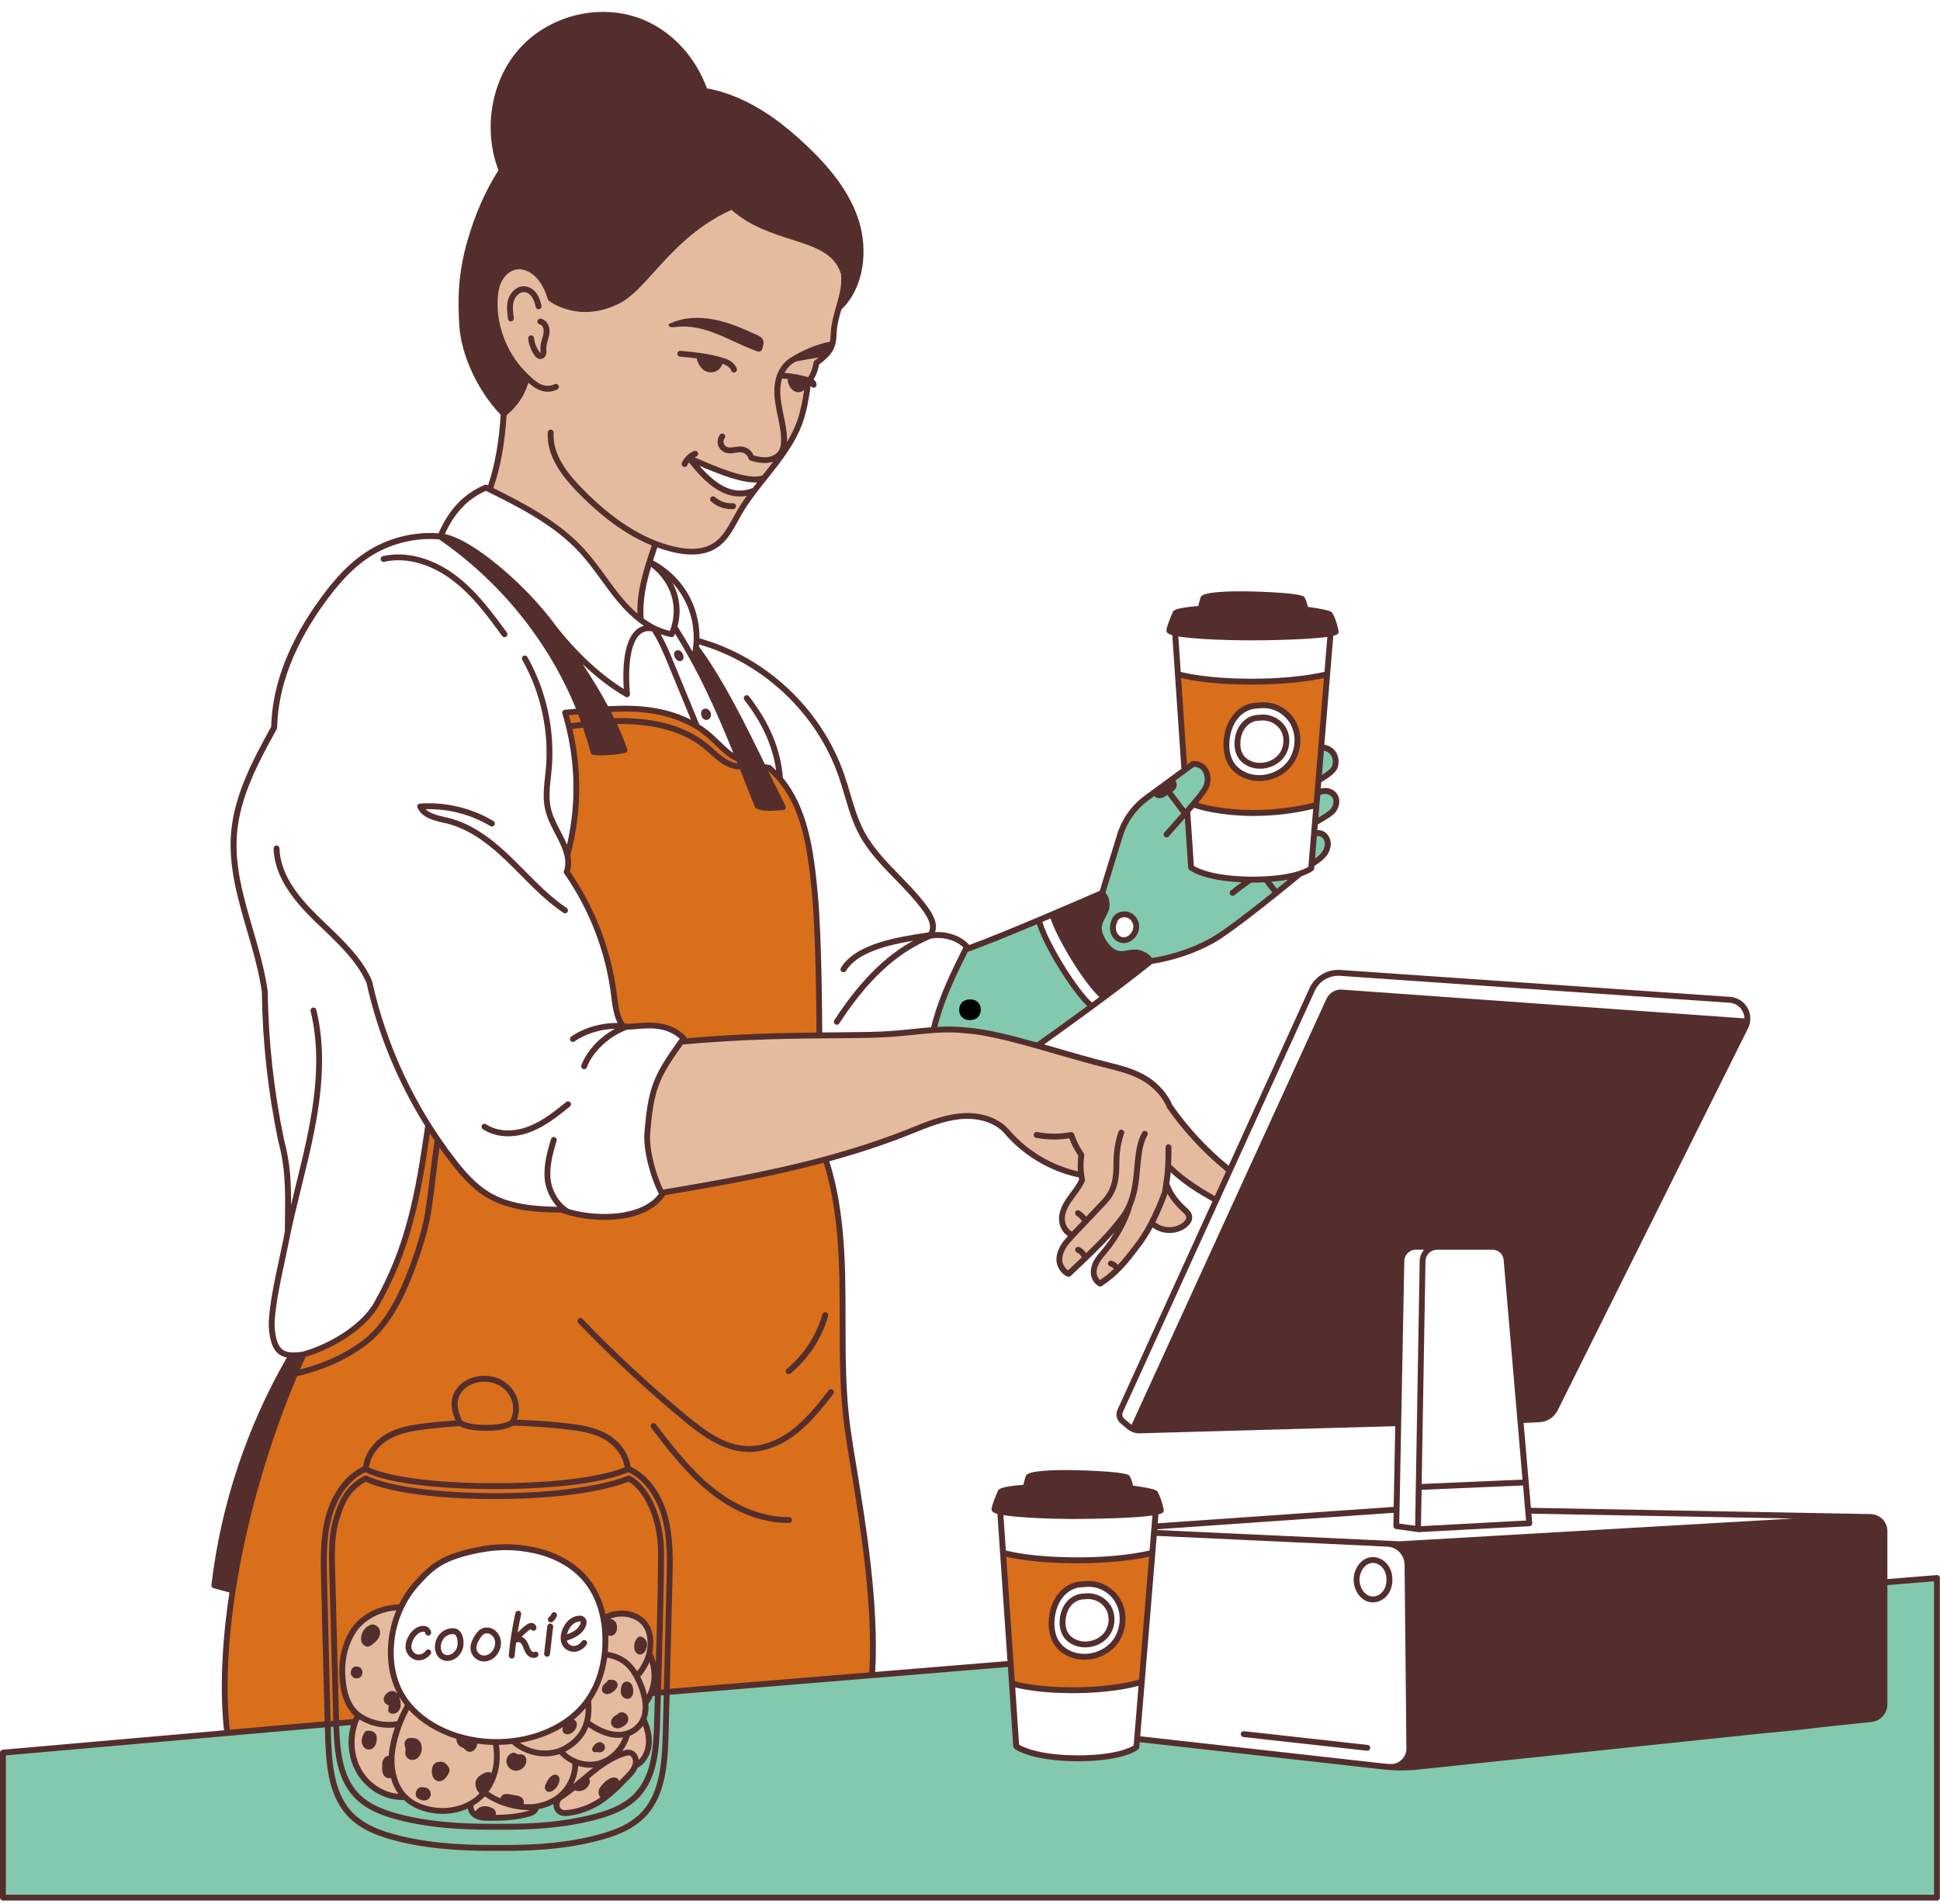 <svg xmlns="http://www.w3.org/2000/svg" xmlns:xlink="http://www.w3.org/1999/xlink" width="432" zoomAndPan="magnify" viewBox="0 0 324 318" height="424" preserveAspectRatio="xMidYMid meet" version="1.0"><defs><g/><clipPath id="b4dc4751a1"><path d="M 0 1 L 324 1 L 324 317.488 L 0 317.488 Z M 0 1 " clip-rule="nonzero"/></clipPath></defs><rect x="-32.4" width="388.8" fill="#ffffff" y="-31.8" height="381.6" fill-opacity="1"/><path fill="#ffffff" d="M 223.98 167.02 L 188.992 238.641 L 186.773 236.398 L 188.316 233.184 L 218.82 165.824 L 221.062 163.336 L 223.555 162.734 L 227.047 162.734 L 289.598 166.922 L 290.867 167.793 L 291.887 169.59 L 291.641 170.59 Z M 255.336 252.473 L 251.344 210.137 L 250.723 209.129 L 249.555 208.469 L 237.441 208.535 L 236.348 208.535 L 235.18 208.867 L 234.418 209.777 L 234.211 211.344 L 233.031 252.102 L 192.953 254.926 L 192.719 255.891 L 190.051 290.355 L 223.648 294.164 L 233.273 295.113 L 234.898 294.812 L 234.898 258.297 L 301.762 253.891 L 301.762 253.289 Z M 255.336 252.473 " fill-opacity="1" fill-rule="nonzero"/><path fill="#ffffff" d="M 161.547 158.328 C 159.137 162.562 157.18 167.055 155.723 172 C 152.473 172.203 149.227 172.41 145.977 172.613 C 140.855 172.941 135.727 173.262 130.391 173.262 C 124.723 173.051 119.023 173.312 113.34 174.223 C 110.516 177.684 108.723 181.973 108.246 186.41 C 107.77 190.844 108.598 195.418 110.621 199.398 C 110.195 200.223 109.555 200.992 108.781 201.523 C 108.012 202.051 107.109 202.352 106.199 202.59 C 102.309 203.609 98.129 203.496 94.297 202.273 C 89.887 201.969 85.426 201.824 81.754 199.691 C 79.398 198.328 77.547 196.25 75.879 194.102 C 74.375 192.16 72.98 190.125 71.668 188.055 C 70.594 192.422 69.836 196.91 69.371 201.426 C 67.809 206.699 66.051 212.906 63.074 217.512 C 60.098 222.121 55.723 225.094 50.348 226.191 C 49.406 226.379 48.398 226.484 47.516 226.113 C 46.434 225.66 45.73 224.578 45.441 223.441 C 45.152 222.305 45.219 221.121 45.289 219.957 C 46.352 215.414 47.398 210.887 47.914 206.281 C 48.43 201.672 48.41 196.969 47.457 192.281 C 44.383 181.035 45.27 169.039 42.598 157.484 C 39.992 151.762 38.902 145.352 39.457 139.086 C 40.02 132.816 42.23 126.707 45.859 121.375 C 45.898 117.16 46.887 112.961 48.723 109.168 C 50.078 106.379 51.891 103.805 53.066 100.871 C 54.625 99.367 55.809 97.52 57.273 95.922 C 61.348 91.512 67.48 89.344 73.461 89.352 C 75.082 85.992 77.777 83.156 80.914 81.633 C 87.738 84.254 94.324 88.074 98.73 93.898 C 100.047 95.637 101.148 97.531 102.445 99.289 C 103.738 101.047 105.086 102.395 107.074 103.352 C 106.887 100.098 107.383 96.805 108.75 93.684 C 111.059 95.023 113.008 96.988 114.316 99.316 C 115.629 101.641 116.309 104.32 116.344 107.242 C 126.742 109.863 135.688 117.684 139.664 127.641 C 141.32 131.793 142.176 136.293 144.52 140.098 C 147.113 144.301 151.309 147.273 154.238 151.254 C 155.285 152.676 156.191 154.547 155.305 156.219 C 157.547 155.598 160.129 156.383 161.547 158.328 Z M 161.547 158.328 " fill-opacity="1" fill-rule="nonzero"/><path fill="#e4bb9e" d="M 107.297 103.438 C 103.191 100.375 100.445 96.016 97.035 92.305 C 92.883 87.781 87.703 84.207 82 81.926 C 83.277 77.719 84.016 73.668 84.141 69.59 C 85.812 67.434 87.195 65.34 88.277 63.105 C 85.52 60.617 83.762 57.246 83.191 53.676 C 82.773 51.906 82.434 50.18 82.727 48.488 C 83.02 46.805 84.102 45.137 85.742 44.652 C 87.227 44.223 88.867 44.844 89.973 45.922 C 91.078 47 91.719 48.461 92.262 49.797 C 92.562 50.48 93.375 50.762 94.102 50.945 C 96.219 51.488 98.457 51.895 100.586 51.398 C 102.32 51 103.871 50.031 105.266 48.926 C 108.238 46.566 110.621 43.555 113.242 40.812 C 115.867 38.059 118.859 35.484 122.465 34.523 C 124.016 36.23 126.062 37.418 128.195 38.309 C 130.324 39.195 132.555 39.805 134.746 40.531 C 136.848 41.223 139.078 42.156 140.184 44.07 C 141.312 46.023 140.969 48.48 140.359 50.66 C 139.75 52.836 138.898 55.031 139.141 57.27 C 138.691 58.238 137.645 59.141 136.84 60.148 C 135.387 61.949 134.621 64.297 134.734 66.617 C 134.141 70.715 131.895 74.391 129.402 77.73 C 126.91 81.07 124.121 84.215 122.066 87.832 C 121.309 89.168 120.586 90.629 119.273 91.414 C 118.277 92.004 117.082 92.129 115.926 92.113 C 113.824 92.094 111.738 91.688 109.785 90.93 C 107.613 94.715 106.734 99.164 107.297 103.438 Z M 202.75 200.23 C 203.562 198.688 204.281 197.125 205.008 195.562 C 201.973 192.344 198.879 189.16 195.785 185.984 C 194.824 183.984 193.629 181.73 191.613 180.344 C 190.266 179.418 188.664 178.957 187.09 178.516 C 182.574 177.246 178.07 175.973 173.555 174.703 C 163.039 171.438 158.395 172.02 150.992 172.301 C 138.73 172.77 126.461 173.242 114.199 173.707 C 110.961 177.301 108.922 181.594 108.297 186.09 C 107.676 190.586 108.488 195.27 110.582 199.301 L 132.438 195.211 C 139.496 193.512 146.414 191.262 153.117 188.488 C 156.297 187.172 159.703 185.703 163.066 186.449 C 165.262 186.93 167.148 188.309 168.816 189.812 C 170.484 191.316 171.641 192.277 173.496 193.539 C 175.363 194.801 178.031 196.336 180.234 195.891 C 180.789 196.609 180.75 197.23 180.547 197.793 C 179.879 198.836 179.168 199.672 178.574 200.582 C 177.977 201.492 177.469 202.508 177.469 203.602 C 177.469 204.688 178.09 205.836 179.129 206.148 C 178.375 206.953 177.789 207.594 177.395 208.359 C 177.004 209.121 176.832 210.023 177.062 210.848 C 177.289 211.672 177.977 212.391 178.828 212.527 C 181.652 209.992 184.48 207.023 187.102 203.895 C 187.258 204.855 186.832 205.902 186.219 206.738 C 185.602 207.574 184.801 208.254 184.086 209.004 C 183.375 209.762 182.73 210.645 182.555 211.664 C 182.379 212.691 182.785 213.867 183.715 214.332 C 185.5 213.207 187.168 211.574 188.605 209.781 C 190.043 207.992 191.266 206.047 192.484 204.098 C 193.184 204.922 194.094 205.379 195.039 205.465 C 195.988 205.547 196.965 205.262 197.711 204.672 C 198.172 204.312 198.574 203.77 198.508 203.188 C 198.441 202.621 197.973 202.195 197.547 201.805 C 196.387 200.727 195.422 199.445 194.695 198.039 C 194.719 197.059 194.902 196.035 195.105 195.016 C 197.527 196.941 200.062 198.727 202.75 200.23 Z M 202.75 200.23 " fill-opacity="1" fill-rule="nonzero"/><path fill="#ffffff" d="M 125.906 82.07 C 124.383 82.293 122.777 82.508 121.328 82 C 120.438 81.684 119.664 81.117 118.934 80.527 C 117.578 79.438 116.297 78.215 115.422 76.711 C 119.137 78.496 123.176 79.594 127.277 79.934 C 126.887 80.762 126.414 81.555 125.906 82.07 Z M 125.906 82.07 " fill-opacity="1" fill-rule="nonzero"/><path fill="#d96f1a" d="M 94.473 119.273 C 95.18 118.875 96.043 118.711 96.898 118.684 C 98.023 120.812 98.797 123.129 99 125.547 C 100.797 125.715 102.609 125.648 104.402 125.492 C 103.434 123.129 102.465 120.762 101.551 118.305 C 103.949 118.324 106.355 118.336 108.738 118.672 C 111.109 119.004 113.473 119.664 115.539 120.891 C 118.371 122.57 120.535 125.246 123.445 126.871 C 125.285 129.113 124.859 132.629 126.711 134.797 C 128.062 135.133 129.477 135.23 130.863 135.094 C 129.758 132.836 128.645 130.582 127.715 128.262 C 128.098 128.238 128.48 128.277 128.879 128.48 C 130.484 130.289 132.211 132.164 132.934 134.395 C 136.945 146.719 136.996 159.922 137.016 172.887 C 129.449 173.051 122.02 173.352 114.602 173.828 C 113.258 172.273 111.469 171.398 109.68 171.145 C 107.895 170.891 106.074 171.168 104.289 171.445 C 103.203 170.41 103.008 168.777 102.824 167.301 C 101.852 159.617 99.023 152.168 94.656 145.77 C 94.984 144.562 95.027 143.438 94.766 142.383 C 96.684 134.914 96.566 126.824 94.473 119.273 Z M 140.727 219.074 C 141.281 210.418 140.32 201.883 137.793 193.832 C 128.742 195.621 119.945 197.355 111.156 199.078 C 110.484 200.133 109.75 200.914 108.887 201.457 C 108.031 202 107.051 202.32 106.07 202.57 C 102.176 203.535 98.012 203.371 94.211 202.098 C 91.797 201.988 89.293 201.91 86.848 201.438 C 84.395 200.969 81.98 200.086 80.02 198.551 C 78.559 197.406 77.395 195.941 76.258 194.484 C 74.695 192.48 73.152 190.453 71.613 188.426 C 70.613 192.941 69.797 197.766 69.129 202.613 C 66.441 207.641 65.996 213.77 62.535 218.297 C 61.23 220.008 59.547 221.395 57.828 222.703 C 56.414 223.773 54.949 224.805 53.328 225.52 C 51.699 226.23 52 226.445 50.516 226.582 C 44.211 238.398 38.078 265.477 38.961 266.195 C 37.594 273.82 37.332 281.645 38.039 289.5 C 73.793 286.324 109.547 283.148 145.727 279.992 C 146.828 259.609 139.781 239.465 140.727 219.074 Z M 140.727 219.074 " fill-opacity="1" fill-rule="nonzero"/><path fill="#d96f1a" d="M 219.836 134.184 C 220.594 127.027 221.145 119.852 221.504 112.672 C 213.414 114.312 205.016 114.34 196.965 112.664 C 196.945 112.875 196.93 113.031 196.918 113.195 C 197.207 118.246 197.488 123.336 197.973 128.453 C 198.473 128.027 199.043 127.582 199.703 127.59 C 200.199 127.598 200.672 127.879 200.984 128.262 C 201.301 128.656 201.465 129.145 201.543 129.637 C 201.816 131.375 200.973 133.234 199.449 134.234 C 202.57 135.418 205.922 135.871 209.258 135.852 C 212.594 135.836 215.91 135.367 219.188 134.754 C 219.383 134.715 219.586 134.676 219.742 134.551 C 219.895 134.434 219.984 134.203 219.836 134.184 Z M 219.836 134.184 " fill-opacity="1" fill-rule="nonzero"/><path fill="#83c9ad" d="M 176.172 159.918 C 177.973 162.805 180.02 165.543 182.289 168.078 C 179.391 170.086 176.48 172.223 173.574 174.363 C 170.41 174.266 167.43 172.98 164.316 172.418 C 161.668 171.934 158.957 171.98 156.27 172.027 C 157.121 167.152 158.848 162.648 161.332 158.605 C 165.461 156.938 169.578 155.277 173.66 153.625 C 173.844 155.891 174.961 157.984 176.172 159.918 Z M 222.039 132.32 C 221.43 132.047 220.703 132.105 220.102 132.398 C 220.176 131.598 220.246 130.793 220.312 129.988 C 221.145 129.898 222.008 129.512 222.535 128.812 C 223.09 128.066 223.191 127.008 222.777 126.18 C 222.367 125.348 221.457 124.785 220.527 124.781 C 220.379 126.688 220.207 128.598 220.02 130.5 C 219.664 135.34 219.199 140.242 218.734 145.141 C 217.375 145.992 215.727 146.418 214.078 146.605 C 212.43 146.797 210.762 146.762 209.102 146.73 C 205.484 146.66 201.699 146.539 198.555 144.758 C 198.414 141.672 198.305 138.672 198.199 135.68 C 198.656 135.211 199.109 134.754 199.605 134.348 C 200.438 133.34 201.41 132.203 201.582 130.812 C 201.68 129.977 201.457 129.102 200.973 128.414 C 200.77 128.125 200.508 127.859 200.176 127.734 C 199.719 127.562 199.199 127.695 198.789 127.957 C 198.375 128.219 198.055 128.59 197.742 128.961 C 194.289 130.617 191.156 133.094 188.594 136.066 C 186.527 140.223 184.957 144.781 184.027 149.477 C 184.719 149.953 184.941 150.859 184.746 151.676 C 184.504 152.664 183.707 153.469 183.574 154.48 C 183.473 155.285 183.816 156.074 184.211 156.781 C 184.773 157.801 185.543 158.832 186.676 159.133 C 187.801 159.434 189.023 158.938 190.156 159.223 C 190.973 159.434 191.633 160.023 192.262 160.59 C 199.547 159.203 206.52 155.434 211.797 149.992 C 213.668 148.195 215.781 146.738 218.07 145.664 C 218.391 145.516 218.723 145.363 218.957 145.102 C 219.195 144.836 219.293 144.422 219.094 144.129 C 219.973 143.789 220.738 143.148 221.168 142.293 C 221.594 141.438 221.625 140.348 221.082 139.562 C 220.922 139.328 220.703 139.117 220.43 139.047 C 220.156 138.969 219.828 139.051 219.68 139.301 C 219.723 138.594 219.77 137.891 219.82 137.191 C 220.633 137.309 221.406 136.504 222.078 135.758 C 222.555 135.223 223.059 134.629 223.078 133.91 C 223.098 133.23 222.648 132.598 222.039 132.32 Z M 222.039 132.32 " fill-opacity="1" fill-rule="nonzero"/><path fill="#ffffff" d="M 189.219 156.277 C 188.77 156.891 187.926 157.227 187.199 156.984 C 186.566 156.773 186.105 156.16 185.984 155.5 C 185.852 154.84 186.023 154.152 186.328 153.559 C 186.441 153.352 186.773 152.977 187.266 152.828 C 187.754 152.676 188.316 152.73 188.75 153.016 C 189.117 153.266 189.363 153.664 189.5 154.082 C 189.742 154.812 189.672 155.656 189.219 156.277 Z M 179.34 160.23 C 177.965 158.152 176.793 155.918 176.105 153.527 C 176.027 153.25 175.898 152.93 175.617 152.898 C 175.492 152.887 175.367 152.938 175.25 152.992 C 174.629 153.27 174 153.551 173.414 153.789 C 174.258 157.344 176.348 160.461 178.402 163.477 C 179.422 164.98 180.457 166.496 181.73 167.793 C 181.844 167.91 181.973 168.027 182.137 168.039 C 182.301 168.047 182.438 167.949 182.57 167.852 C 182.988 167.535 183.406 167.215 183.816 166.902 C 183.895 166.844 183.988 166.773 184.02 166.676 C 184.078 166.504 183.961 166.328 183.852 166.184 C 182.289 164.242 180.711 162.309 179.34 160.23 Z M 179.34 160.23 " fill-opacity="1" fill-rule="nonzero"/><path fill="#ffffff" d="M 205.598 127.582 C 205.066 126.684 204.922 125.609 204.891 124.57 C 204.859 123.355 204.969 122.113 205.434 120.992 C 205.898 119.867 206.746 118.867 207.879 118.41 C 208.789 118.043 209.828 117.867 210.867 117.809 C 211.902 117.75 212.98 117.938 213.844 118.508 C 214.758 119.109 215.355 120.082 215.898 121.031 C 216.258 121.664 216.625 122.324 216.707 123.047 C 216.828 124.016 216.445 124.969 216.055 125.863 C 215.617 126.859 215.125 127.863 214.309 128.582 C 213.445 129.34 212.289 129.699 211.145 129.824 C 210.098 129.941 209.016 129.871 208.023 129.52 C 207.027 129.164 206.133 128.492 205.598 127.582 Z M 196.547 105.902 C 196.59 108.309 196.809 110.664 197.168 112.922 C 205.328 114.18 213.699 114.102 221.691 112.797 C 221.844 110.426 221.992 108.047 222.145 105.672 C 213.797 106.668 205.133 106.699 196.547 105.902 Z M 199.555 134.375 C 199.07 134.754 198.645 135.281 198.285 135.855 C 198.535 139.051 198.828 142.176 199.273 145.359 C 201.535 146.301 203.996 146.711 206.441 146.82 C 208.887 146.934 211.344 146.742 213.785 146.516 C 215.781 146.324 217.871 146.078 219.148 144.887 C 219.293 141.406 219.496 137.93 219.77 134.453 C 213.223 136.332 206.113 136.309 199.555 134.375 Z M 199.555 134.375 " fill-opacity="1" fill-rule="nonzero"/><path fill="#83c9ad" d="M 0.531 292.777 L 0.59 316.766 L 323.457 316.684 L 323.051 263.734 L 314.371 264.621 L 314.574 285.969 L 312.902 287.141 L 235.441 295.074 L 232.027 295.145 L 221.176 293.777 L 189.758 290.32 L 189.34 291.727 L 185.906 293.176 L 182.797 293.504 L 176.566 293.777 L 173.477 293.281 L 170.477 292.453 L 169.438 291.688 L 168.422 277.906 Z M 0.531 292.777 " fill-opacity="1" fill-rule="nonzero"/><path fill="#d96f1a" d="M 190.633 280.957 C 191.391 273.801 191.941 266.629 192.301 259.445 C 184.211 261.086 175.812 261.113 167.762 259.438 C 167.742 259.648 167.73 259.805 167.715 259.969 C 168.004 265.02 168.797 280.852 168.797 280.852 C 171.914 282.035 176.727 282.645 180.059 282.629 C 183.395 282.617 186.707 282.148 189.984 281.531 C 190.18 281.492 190.383 281.453 190.543 281.332 C 190.691 281.207 190.785 280.977 190.633 280.957 Z M 190.633 280.957 " fill-opacity="1" fill-rule="nonzero"/><path fill="#ffffff" d="M 176.395 274.359 C 175.863 273.457 175.723 272.383 175.688 271.344 C 175.656 270.129 175.766 268.887 176.23 267.766 C 176.695 266.641 177.547 265.641 178.676 265.184 C 179.586 264.816 180.625 264.641 181.668 264.582 C 182.699 264.523 183.777 264.711 184.641 265.281 C 185.559 265.883 186.152 266.855 186.695 267.805 C 187.055 268.438 187.422 269.098 187.508 269.824 C 187.625 270.789 187.246 271.742 186.852 272.641 C 186.414 273.633 185.926 274.641 185.105 275.359 C 184.242 276.117 183.086 276.477 181.941 276.598 C 180.895 276.715 179.816 276.645 178.82 276.293 C 177.828 275.938 176.93 275.266 176.395 274.359 Z M 167.344 252.668 C 167.391 255.074 167.605 257.434 167.965 259.688 C 176.125 260.949 184.5 260.871 192.492 259.562 C 192.641 257.191 192.793 254.812 192.941 252.441 C 184.598 253.434 175.93 253.465 167.344 252.668 Z M 169.129 281.211 C 169.168 283.617 169.449 289.523 169.75 291.777 C 176.965 294.516 183.32 293.773 189.75 292.125 C 189.879 289.754 190.441 283.586 190.574 281.211 C 183.477 282.199 177.355 283.004 169.129 281.211 Z M 169.129 281.211 " fill-opacity="1" fill-rule="nonzero"/><path fill="#ffffff" d="M 87.984 258.719 C 84.48 258.203 81.504 258.559 78.082 259.465 C 74.664 260.375 71.379 262.176 69.324 265.145 C 66.984 267.906 65.461 271.383 65.23 275 C 65.004 278.605 66.113 282.324 68.449 285.086 C 71.312 288.473 75.762 290.203 80.168 290.715 C 83.551 291.098 87.043 290.84 90.227 289.637 C 94.688 287.957 98.43 284.387 100.188 279.957 C 101.949 275.527 101.648 270.305 99.281 266.168 C 96.914 262.035 92.012 259.316 87.984 258.719 Z M 87.984 258.719 " fill-opacity="1" fill-rule="nonzero"/><path fill="#e4bb9e" d="M 93.484 288.172 C 97.344 286.16 100.184 282.031 100.844 277.477 C 101.176 275.16 100.988 272.801 100.77 270.477 C 101.855 269.883 102.996 269.508 104.16 269.484 C 105.324 269.457 106.539 269.828 107.383 270.699 C 108.043 271.371 108.441 272.305 108.594 273.273 C 108.742 274.238 108.664 275.234 108.469 276.188 C 109.156 277.438 109.496 278.918 109.391 280.371 C 109.285 281.82 108.73 283.227 107.84 284.324 C 107.879 285.246 107.797 286.336 107.5 287.367 C 108.035 288.59 108.402 289.996 108.285 291.414 C 108.168 292.832 107.48 294.27 106.277 294.863 C 105.996 295.398 105.531 295.934 105.066 296.453 C 103.648 298.031 102.184 299.594 100.484 300.805 C 98.781 302.012 96.793 302.855 94.746 302.855 C 94.363 302.855 93.961 302.824 93.602 302.664 C 93.242 302.508 92.918 302.223 92.785 301.828 C 92.656 301.438 92.754 300.941 93.066 300.707 C 92.035 301.176 90.867 301.645 89.664 301.844 C 89.484 302.254 89.137 302.605 88.742 302.816 C 88.352 303.023 87.914 303.109 87.48 303.184 C 86.57 303.332 85.664 303.422 84.746 303.523 C 83.219 303.684 81.652 303.844 80.156 303.484 C 79.691 303.371 79.227 303.203 78.875 302.863 C 78.52 302.523 78.312 301.973 78.461 301.488 C 76.469 302.234 74.25 302.766 72.117 302.273 C 71.012 302.02 69.973 301.496 68.953 300.988 C 68.449 300.73 67.945 300.484 67.469 300.184 C 65.422 300.516 63.355 299.648 61.844 298.223 C 60.352 296.816 59.312 294.871 58.934 292.773 C 58.555 290.676 58.848 288.453 59.746 286.551 C 57.965 284.445 56.996 281.691 57.055 278.938 C 57.117 276.188 58.207 273.488 60.031 271.562 C 61.855 269.633 64.387 268.508 66.977 268.594 C 66.188 269.922 65.73 271.477 65.789 273.188 C 64.766 276.09 65.133 279.441 66.488 282.18 C 67.84 284.918 70.125 287.047 72.699 288.434 C 75.277 289.82 78.148 290.492 81.02 290.738 C 85.363 291.094 89.719 290.141 93.484 288.172 Z M 93.484 288.172 " fill-opacity="1" fill-rule="nonzero"/><g clip-path="url(#b4dc4751a1)"><path fill="#542e2d" d="M 180.902 264.152 C 179.438 264.098 177.906 264.824 176.848 266.078 C 175.938 267.148 175.367 268.586 175.184 270.227 C 174.977 272.102 175.367 273.797 176.277 275 C 176.988 275.934 178.074 276.645 179.34 276.996 C 179.926 277.16 180.535 277.238 181.137 277.238 C 183.105 277.238 185.066 276.398 186.363 274.895 C 188.043 272.941 188.461 269.961 187.375 267.641 C 186.219 265.172 183.555 263.746 180.902 264.152 Z M 185.617 274.254 C 184.184 275.906 181.711 276.645 179.594 276.051 C 178.539 275.758 177.633 275.168 177.051 274.402 C 176.289 273.402 175.969 271.961 176.145 270.332 C 176.258 269.32 176.598 267.875 177.586 266.707 C 178.43 265.707 179.613 265.125 180.77 265.125 C 180.816 265.125 180.863 265.125 180.906 265.125 C 180.941 265.125 180.973 265.125 181.004 265.117 C 183.262 264.758 185.504 265.961 186.488 268.051 C 187.414 270.039 187.055 272.586 185.617 274.254 Z M 81.398 271.875 C 80.98 271.805 80.516 271.934 80.125 272.242 C 79.789 272.496 79.547 272.828 79.34 273.148 C 78.691 274.137 78.461 274.992 78.633 275.762 C 78.836 276.672 79.621 277.383 80.543 277.508 C 80.641 277.52 80.738 277.527 80.836 277.527 C 81.562 277.527 82.301 277.188 82.844 276.578 C 83.559 275.789 83.844 274.652 83.562 273.68 C 83.277 272.641 82.309 271.816 81.398 271.875 Z M 82.125 275.914 C 81.727 276.355 81.164 276.594 80.672 276.527 C 80.156 276.461 79.703 276.051 79.594 275.547 C 79.484 275.043 79.664 274.438 80.164 273.68 C 80.328 273.43 80.508 273.176 80.727 273.012 C 80.875 272.895 81.039 272.836 81.176 272.836 C 81.211 272.836 81.234 272.836 81.262 272.844 C 81.309 272.848 81.352 272.855 81.398 272.848 C 81.824 272.809 82.445 273.285 82.629 273.934 C 82.812 274.586 82.609 275.379 82.125 275.914 Z M 89.867 276.109 C 90.004 276.344 89.926 276.645 89.691 276.781 C 89.516 276.887 89.32 276.934 89.117 276.934 C 88.73 276.934 88.332 276.758 88.039 276.422 C 87.738 276.082 87.574 275.664 87.434 275.297 L 87.395 275.199 C 87.277 274.898 87.141 274.574 86.918 274.402 C 86.715 274.246 86.41 274.254 86.199 274.41 C 86.102 275.141 86.016 275.867 85.949 276.598 C 85.93 276.855 85.715 277.043 85.461 277.043 C 85.449 277.043 85.434 277.043 85.414 277.043 C 85.145 277.016 84.945 276.781 84.969 276.516 C 85.18 274.141 85.551 271.762 86.074 269.445 C 86.133 269.184 86.395 269.012 86.664 269.07 C 86.926 269.129 87.094 269.391 87.035 269.66 C 86.812 270.66 86.625 271.664 86.453 272.684 C 86.926 272.207 87.414 271.758 87.957 271.379 C 88.176 271.227 88.422 271.09 88.723 271.09 C 89.195 271.09 89.582 271.457 89.586 271.902 C 89.594 272.176 89.379 272.398 89.102 272.398 C 88.875 272.379 88.723 272.281 88.645 272.102 C 88.613 272.121 88.574 272.148 88.516 272.188 C 88.02 272.535 87.559 272.953 87.113 273.41 C 87.258 273.461 87.395 273.535 87.52 273.633 C 87.918 273.941 88.137 274.402 88.312 274.855 L 88.352 274.957 C 88.477 275.277 88.586 275.578 88.77 275.781 C 88.902 275.926 89.098 276.004 89.195 275.953 C 89.43 275.801 89.73 275.879 89.867 276.109 Z M 92.988 269.965 C 92.836 270.34 92.598 270.66 92.289 270.895 C 92.195 270.961 92.098 270.992 91.992 270.992 C 91.844 270.992 91.699 270.926 91.602 270.797 C 91.438 270.582 91.484 270.273 91.699 270.109 C 91.863 269.984 92 269.805 92.086 269.602 C 92.184 269.352 92.473 269.227 92.727 269.324 C 92.961 269.43 93.086 269.711 92.988 269.965 Z M 92.379 271.738 L 91.852 276.305 C 91.824 276.555 91.609 276.738 91.367 276.738 C 91.348 276.738 91.328 276.738 91.309 276.738 C 91.039 276.703 90.844 276.461 90.875 276.195 L 91.406 271.625 C 91.438 271.359 91.68 271.168 91.949 271.195 C 92.215 271.227 92.414 271.469 92.379 271.738 Z M 60.312 273.508 C 60.406 272.504 61.105 271.621 62.02 271.359 C 62.453 271.234 63.184 271.613 63.402 272.215 C 63.57 272.703 63.461 273.301 63.098 273.801 C 62.832 274.18 62.477 274.457 62.172 274.703 C 62.02 274.82 61.785 275.004 61.473 275.039 C 61.445 275.039 61.414 275.043 61.387 275.043 C 61.02 275.039 60.668 274.816 60.469 274.449 C 60.332 274.188 60.281 273.875 60.312 273.508 Z M 60.855 291.93 C 60.574 291.66 60.406 291.258 60.406 290.852 C 60.398 290.27 60.66 289.773 60.875 289.375 C 60.953 289.223 61.098 289.125 61.27 289.113 C 61.551 289.086 62.398 289.016 62.773 289.699 C 62.93 289.988 62.938 290.301 62.918 290.57 C 62.898 290.852 62.852 291.219 62.668 291.551 C 62.445 291.961 62.055 292.223 61.648 292.238 C 61.633 292.238 61.629 292.238 61.613 292.238 C 61.332 292.242 61.066 292.133 60.855 291.93 Z M 96.59 269.887 C 95.926 269.965 95.277 270.301 94.773 270.828 C 94.324 271.301 93.98 271.914 93.785 272.613 C 93.578 273.352 93.59 274.031 93.82 274.586 C 94.152 275.379 94.969 275.914 95.832 275.914 C 95.859 275.914 95.879 275.914 95.906 275.914 C 96.691 275.887 97.469 275.438 97.973 274.703 C 98.129 274.48 98.07 274.176 97.848 274.023 C 97.625 273.875 97.316 273.926 97.168 274.148 C 96.84 274.621 96.344 274.918 95.871 274.938 C 95.395 274.973 94.91 274.652 94.727 274.215 C 94.703 274.16 94.688 274.102 94.668 274.043 C 95.207 273.859 95.754 273.664 96.277 273.352 C 96.984 272.934 97.508 272.371 97.797 271.723 C 98.051 271.156 98.012 270.605 97.703 270.246 C 97.527 270.047 97.195 269.816 96.59 269.887 Z M 96.898 271.32 C 96.637 271.902 96.148 272.285 95.773 272.504 C 95.441 272.699 95.074 272.855 94.703 272.984 C 94.707 272.945 94.723 272.914 94.727 272.875 C 94.879 272.332 95.141 271.855 95.48 271.504 C 95.832 271.137 96.266 270.906 96.711 270.855 C 96.75 270.848 96.781 270.848 96.812 270.848 C 96.914 270.848 96.957 270.867 96.965 270.875 C 96.992 270.922 96.996 271.098 96.898 271.32 Z M 209.188 128.242 C 209.605 128.355 210.031 128.406 210.461 128.406 C 211.863 128.406 213.254 127.824 214.176 126.805 C 215.387 125.465 215.684 123.406 214.902 121.809 C 214.078 120.113 212.188 119.133 210.301 119.402 C 209.207 119.391 208.152 119.871 207.402 120.73 C 206.754 121.469 206.344 122.449 206.211 123.57 C 206.062 124.859 206.344 126.027 207.004 126.859 C 207.508 127.512 208.285 128.004 209.188 128.242 Z M 207.18 123.688 C 207.25 123.043 207.48 122.121 208.129 121.383 C 208.672 120.762 209.469 120.391 210.215 120.391 C 210.242 120.391 210.273 120.391 210.301 120.391 C 210.332 120.391 210.363 120.391 210.391 120.383 C 211.875 120.152 213.367 120.91 214.016 122.238 C 214.621 123.488 214.387 125.102 213.438 126.152 C 212.488 127.203 210.844 127.676 209.438 127.297 C 208.734 127.105 208.141 126.742 207.762 126.258 C 207.102 125.414 207.113 124.285 207.18 123.688 Z M 323.824 263.223 C 323.727 263.133 323.59 263.086 323.449 263.094 L 315.215 263.766 L 315.215 255.742 C 315.211 254.949 314.895 254.219 314.32 253.684 C 313.875 253.27 313.328 253.016 312.746 252.938 C 312.707 252.926 312.664 252.91 312.625 252.91 L 255.676 251.859 L 254.457 237.68 L 257.105 237.562 C 258.395 237.504 259.559 236.75 260.137 235.594 L 291.941 171.758 C 292.484 170.668 292.445 169.387 291.844 168.332 C 291.242 167.273 290.148 166.594 288.93 166.512 L 223.852 162.016 C 221.672 161.863 219.598 163.098 218.695 165.078 L 205.191 194.719 C 201.621 191.781 198.453 188.383 195.801 184.598 C 195.039 182.793 193.582 181.098 191.785 179.934 C 189.691 178.574 187.172 177.953 184.949 177.402 C 182.359 176.762 179.527 175.945 176.801 175.156 C 175.996 174.922 175.184 174.691 174.379 174.457 C 177.199 172.449 186.539 165.754 192.438 160.996 C 196.145 160.395 199.477 159.277 202.609 157.566 C 206.18 155.617 216.445 147.121 217.375 146.352 C 218.762 145.879 219.293 145.422 219.332 145.383 C 219.422 145.301 219.48 145.188 219.488 145.062 L 219.527 144.625 C 220.207 144.195 220.941 143.711 221.488 143.02 C 222.203 142.125 222.438 141.004 222.105 140.098 C 221.906 139.562 221.523 139.117 221.039 138.867 C 220.719 138.707 220.359 138.648 220.012 138.668 L 220.09 137.699 C 220.102 137.691 220.117 137.691 220.129 137.688 L 220.441 137.504 C 221.516 136.891 222.602 136.242 223.051 135.652 C 223.609 134.93 223.934 133.773 223.426 132.816 C 223.098 132.211 222.477 131.773 221.75 131.648 C 221.379 131.582 220.98 131.617 220.582 131.715 L 220.664 130.641 C 221.484 130.18 222.941 129.262 223.309 128.434 C 223.652 127.656 223.641 126.656 223.262 125.891 C 223.02 125.402 222.43 124.598 221.176 124.387 L 222.668 106.289 C 222.668 106.254 222.66 106.23 222.652 106.203 C 223.551 105.988 223.562 105.75 223.562 105.484 C 223.562 105.449 223.562 105.418 223.555 105.387 C 223.543 105.309 223.176 103.438 222.504 102.375 C 222.379 102.176 222.215 101.914 218.43 101.367 C 218.332 100.941 218.141 100.223 217.859 99.746 C 217.363 98.902 207.906 98.773 207.809 98.773 C 205.754 98.758 200.934 98.812 200.555 99.688 C 200.43 99.977 200.234 100.746 200.121 101.223 C 196.199 101.543 195.996 101.973 195.871 102.242 C 195.648 102.727 194.98 104.312 194.812 105.184 C 194.805 105.215 194.805 105.242 194.805 105.273 C 194.805 105.582 194.91 105.852 195.785 106.09 L 195.785 106.098 L 197.289 128.203 C 197.297 128.27 197.309 128.328 197.336 128.383 L 191.129 132.949 C 188.984 134.523 187.375 136.797 186.59 139.332 L 183.668 148.797 C 181.789 149.613 167.676 155.762 161.871 157.844 C 161.863 157.832 161.855 157.82 161.844 157.805 C 160.566 156.367 158.305 155.559 156.172 155.703 C 156.77 153.91 155.348 152.051 154.543 150.992 C 153.25 149.285 151.727 147.73 150.262 146.219 C 148.082 143.984 145.832 141.68 144.359 138.93 C 143.289 136.93 142.621 134.688 141.98 132.516 C 141.668 131.453 141.34 130.348 140.961 129.277 C 137.168 118.402 127.918 109.727 116.82 106.621 C 116.84 104.465 116.395 102.309 115.48 100.336 C 114.141 97.461 111.871 95.094 109.062 93.617 C 109.246 93.062 109.422 92.512 109.605 91.977 L 109.785 91.449 C 110.594 91.742 111.406 91.988 112.223 92.191 C 113.418 92.484 114.523 92.629 115.539 92.629 C 117.207 92.629 118.637 92.238 119.805 91.453 C 121.418 90.367 122.359 88.656 123.262 86.996 C 123.457 86.645 123.648 86.285 123.852 85.938 C 124.473 84.855 125.23 83.738 126.227 82.422 C 126.852 81.586 127.512 80.762 128.168 79.945 C 130.449 77.078 132.812 74.117 134.059 70.59 C 134.766 68.598 135.094 66.457 135.406 64.387 C 135.461 64.602 135.645 64.766 135.879 64.766 L 135.887 64.766 C 136.152 64.762 136.375 64.539 136.367 64.27 C 136.363 63.898 136.188 63.602 135.879 63.375 C 136.328 62.629 136.637 61.82 136.801 60.879 C 137.75 60.168 138.875 59.27 139.363 57.977 C 139.633 57.266 139.68 56.531 139.719 55.812 C 139.73 55.594 139.742 55.375 139.762 55.152 C 139.867 54.004 140.184 52.848 140.508 51.719 C 144.492 47.863 144.879 41.57 143.477 37.008 C 142.184 32.785 139.398 28.754 134.715 24.316 C 130.672 20.488 127.016 17.945 123.203 16.32 C 121.77 15.703 120.012 15.109 118.062 14.758 C 116.227 9.691 112.395 5.359 107.508 3.32 C 100.32 0.32 91.43 2.523 86.375 8.555 C 81.895 13.902 80.738 21.879 83.25 28.434 C 81.02 31.941 79.273 35.93 77.992 40.484 C 76.527 45.691 76.422 49.84 76.715 54.469 C 77.031 59.355 79.855 65.398 83.617 69.27 C 83.348 73.785 82.641 77.746 81.516 81.07 C 81.473 81.043 81.418 81.023 81.371 81 C 81.25 80.934 81.098 80.934 80.969 80.984 C 77.496 82.449 74.965 85.094 73.242 89.082 C 68.945 88.773 64.629 89.906 61.039 92.285 C 58.527 93.945 56.277 96.223 53.727 99.676 C 48.312 107.012 45.473 114.32 45.289 121.391 C 42.375 126.695 39.09 132.707 38.582 139.234 C 38.148 144.75 39.727 150.176 41.254 155.422 C 42.238 158.781 43.242 162.258 43.734 165.699 C 43.824 173.945 44.746 182.324 46.473 190.629 C 47.684 195.098 47.645 198.734 47.598 202.934 C 47.594 203.805 47.578 204.699 47.578 205.625 C 47.41 206.652 47.098 208.117 46.734 209.801 C 45.793 214.16 44.629 219.586 44.938 222.27 C 45.168 224.297 45.672 225.512 46.566 226.191 C 46.938 226.48 47.383 226.66 47.906 226.766 C 41.215 238.352 36.859 251.48 35.309 264.758 C 35.285 265 35.434 265.223 35.672 265.289 L 38.32 266 C 37.043 274.422 36.695 282.316 37.41 289.027 L 0.445 292.27 C 0.195 292.301 0 292.512 0 292.766 L 0 316.969 C 0 317.238 0.223 317.461 0.492 317.461 L 323.488 317.461 C 323.758 317.461 323.98 317.238 323.98 316.969 L 323.98 263.582 C 323.98 263.453 323.922 263.32 323.824 263.223 Z M 213.25 148.461 L 212.348 147.285 C 213.426 147.199 214.355 147.078 215.141 146.926 C 214.598 147.371 213.957 147.895 213.25 148.461 Z M 218.512 144.781 C 217.945 145.156 215.492 146.438 209.074 146.438 C 202.613 146.379 200.012 145.031 199.391 144.641 L 198.789 135.648 C 199.012 135.398 199.219 135.156 199.418 134.93 C 200.438 135.27 203.816 136.25 209.098 136.293 C 209.215 136.293 209.324 136.293 209.438 136.293 C 214.074 136.293 217.812 135.492 219.312 135.113 Z M 220.586 139.758 C 220.848 139.895 221.062 140.145 221.176 140.449 C 221.43 141.148 221.102 141.926 220.711 142.426 C 220.41 142.805 220.023 143.117 219.617 143.398 L 219.926 139.672 C 220.141 139.629 220.383 139.652 220.586 139.758 Z M 221.586 132.637 C 222.008 132.707 222.387 132.961 222.562 133.301 C 222.871 133.875 222.633 134.609 222.273 135.086 C 221.941 135.516 220.895 136.145 220.188 136.551 L 220.352 134.574 C 220.363 134.523 220.371 134.465 220.363 134.414 L 220.496 132.793 C 220.867 132.637 221.246 132.578 221.586 132.637 Z M 222.391 126.344 C 222.641 126.844 222.652 127.539 222.418 128.055 C 222.293 128.328 221.73 128.852 220.77 129.461 L 221.105 125.383 C 221.836 125.531 222.207 125.977 222.391 126.344 Z M 196.793 106.312 C 197.328 106.398 198.016 106.484 198.898 106.57 C 201.266 106.789 204.414 106.93 207.754 106.953 C 208.152 106.953 208.555 106.961 208.957 106.961 C 212.031 106.961 215.34 106.867 218.031 106.711 C 219.703 106.613 220.863 106.508 221.68 106.398 L 221.203 112.223 C 220.078 112.488 215.684 113.418 208.469 113.371 C 201.914 113.32 198.215 112.496 197.191 112.227 Z M 197.258 113.262 C 198.656 113.602 202.301 114.305 208.453 114.352 C 208.676 114.352 208.895 114.352 209.109 114.352 C 215.559 114.352 219.617 113.586 221.109 113.246 L 219.719 130.223 C 219.699 130.289 219.691 130.359 219.699 130.434 L 219.398 134.066 C 218.266 134.367 214.309 135.301 209.43 135.301 C 209.316 135.301 209.215 135.301 209.102 135.301 C 204.551 135.262 201.406 134.492 200.102 134.105 C 201.129 132.875 201.805 131.93 202.012 131.23 C 202.348 130.094 202.145 128.891 201.488 128.082 C 200.941 127.395 200.121 127.055 199.188 127.125 C 199.098 127.133 199.004 127.164 198.934 127.219 L 198.234 127.734 Z M 196.512 131.281 C 196.566 130.93 196.441 130.629 196.289 130.387 L 199.402 128.094 C 199.953 128.086 200.418 128.297 200.738 128.695 C 201.195 129.258 201.324 130.125 201.086 130.957 C 200.848 131.758 199.66 133.184 197.953 135.113 L 195.785 132.242 C 196.047 132.066 196.434 131.773 196.512 131.281 Z M 184.617 149.098 L 187.527 139.641 C 188.254 137.301 189.738 135.211 191.711 133.754 L 192.785 132.961 C 192.797 132.977 192.805 132.988 192.816 133 C 193.02 133.211 193.32 133.336 193.637 133.336 C 193.656 133.336 193.68 133.336 193.699 133.336 C 194.152 133.309 194.52 133.074 194.785 132.895 L 194.961 132.785 L 197.289 135.871 C 197.133 136.047 196.977 136.223 196.812 136.406 C 196.086 137.215 195.297 138.105 194.453 139.07 C 194.277 139.273 194.297 139.586 194.5 139.766 C 194.699 139.941 195.016 139.922 195.191 139.719 C 196.035 138.75 196.828 137.871 197.547 137.059 C 197.664 136.93 197.77 136.812 197.887 136.68 L 198.434 144.945 C 198.441 145.078 198.508 145.199 198.605 145.285 C 198.695 145.363 200.762 147.062 207.363 147.379 C 206.746 147.82 206.027 148.355 205.539 148.777 C 205.336 148.953 205.309 149.258 205.484 149.469 C 205.582 149.578 205.723 149.637 205.859 149.637 C 205.969 149.637 206.086 149.598 206.18 149.52 C 206.996 148.82 208.555 147.73 208.992 147.43 C 209.023 147.43 209.051 147.43 209.074 147.43 C 209.828 147.43 210.516 147.41 211.168 147.379 L 212.488 149.09 C 208.973 151.906 204.258 155.578 202.137 156.727 C 199.137 158.367 195.945 159.445 192.398 160.027 C 191.883 159.25 190.711 158.703 189.945 158.629 C 189.293 158.57 188.734 158.668 188.238 158.754 C 187.5 158.883 186.926 158.988 186.191 158.578 C 185.047 157.938 183.902 155.988 184.008 154.859 C 184.059 154.305 184.336 153.781 184.629 153.219 C 184.785 152.918 184.957 152.598 185.086 152.273 C 185.473 151.324 185.406 149.965 184.617 149.098 Z M 255.781 254.766 C 255.863 254.668 255.91 254.539 255.898 254.402 L 255.762 252.84 L 299.52 253.648 L 233.777 257.453 L 193.27 255.57 L 193.281 255.445 L 232.75 252.695 L 232.711 254.902 C 232.707 255.152 232.891 255.367 233.137 255.402 L 236.648 255.891 C 236.703 255.91 236.762 255.93 236.82 255.93 L 236.824 255.93 C 236.84 255.93 236.852 255.922 236.867 255.922 C 236.879 255.922 236.898 255.922 236.91 255.922 C 236.918 255.922 236.93 255.922 236.938 255.922 L 255.434 254.938 C 255.562 254.93 255.688 254.871 255.781 254.766 Z M 179.141 281.84 C 179.121 281.84 179.109 281.84 179.09 281.84 C 173.551 281.84 170.402 281.074 169.477 280.812 L 168.055 260.035 C 169.457 260.375 173.098 261.074 179.254 261.125 C 179.477 261.125 179.691 261.125 179.906 261.125 C 186.355 261.125 190.418 260.359 191.906 260.02 L 190.227 280.551 C 189.469 280.781 185.617 281.832 179.141 281.84 Z M 190.148 281.598 L 189.332 291.551 C 188.75 291.93 186.297 293.211 179.879 293.211 C 173.418 293.152 170.816 291.805 170.195 291.414 L 169.586 282.324 L 169.555 281.852 C 170.848 282.188 173.957 282.82 179.098 282.82 C 179.117 282.82 179.129 282.82 179.148 282.82 C 185.086 282.812 188.816 281.965 190.148 281.598 Z M 143.066 245.176 C 142.641 242.574 142.27 240.324 142.02 238.484 C 141.215 232.59 141.215 226.473 141.215 220.566 C 141.207 211.703 141.203 202.555 138.5 193.977 C 142.988 192.746 147.414 191.324 151.77 189.59 L 152.746 189.199 C 155.125 188.246 157.594 187.258 160.137 186.965 C 163.34 186.598 166.211 187.5 167.812 189.383 C 170.934 192.996 175.211 195.562 179.867 196.617 C 179.973 196.648 180.062 196.637 180.141 196.602 C 180.168 196.754 180.184 196.91 180.215 197.059 C 179.867 197.797 179.371 198.465 178.848 199.164 C 178.684 199.379 178.527 199.594 178.371 199.816 C 177.723 200.719 176.969 201.934 176.871 203.309 C 176.789 204.449 177.277 205.809 178.352 206.457 C 177.934 206.914 177.527 207.398 177.191 207.945 C 176.645 208.848 176.383 209.777 176.445 210.645 C 176.52 211.613 177.23 212.855 178.305 213.246 C 178.355 213.266 178.414 213.277 178.477 213.277 C 178.598 213.277 178.723 213.234 178.816 213.141 C 179.254 212.73 179.684 212.312 180.121 211.898 C 182.156 209.973 184.25 208 186.121 205.844 C 185.57 206.758 184.957 207.645 184.289 208.449 L 183.969 208.836 C 183.594 209.281 183.211 209.738 182.891 210.246 C 182.379 211.059 182.145 211.855 182.176 212.613 C 182.215 213.586 182.754 214.461 183.531 214.848 C 183.594 214.879 183.676 214.898 183.746 214.898 C 183.836 214.898 183.938 214.875 184.016 214.82 C 186.723 213.035 188.254 211.148 190.102 208.699 C 190.945 207.652 191.746 206.43 192.504 205.031 C 193.301 205.641 194.301 205.953 195.309 205.953 C 196.336 205.953 197.355 205.641 198.16 205 C 198.855 204.449 199.195 203.758 199.09 203.105 C 198.992 202.477 198.527 202.051 198.152 201.711 L 198.102 201.668 C 196.746 200.426 195.902 199.254 195.367 197.875 C 195.348 197.832 195.316 197.793 195.289 197.754 C 195.395 197.027 195.465 196.406 195.52 195.824 C 197.742 197.891 200.262 199.434 202.492 200.668 L 186.629 235.484 C 186.277 236.262 186.488 237.188 187.141 237.738 L 188.293 238.699 C 188.848 239.164 189.547 239.418 190.273 239.418 C 190.301 239.418 190.332 239.418 190.359 239.418 L 233.02 238.227 L 232.758 251.707 L 193.355 254.453 L 193.465 253.066 C 193.465 253.027 193.457 252.996 193.453 252.965 C 193.816 252.871 194.074 252.773 194.184 252.668 C 194.297 252.559 194.359 252.414 194.359 252.266 C 194.359 252.23 194.359 252.199 194.355 252.168 C 194.34 252.09 193.977 250.219 193.301 249.152 C 193.176 248.957 193.012 248.695 189.227 248.148 C 189.129 247.723 188.938 247.004 188.656 246.527 C 188.16 245.684 178.703 245.555 178.605 245.555 C 176.547 245.535 171.73 245.594 171.348 246.477 C 171.223 246.762 171.031 247.535 170.914 248.012 C 166.988 248.332 166.789 248.762 166.664 249.031 C 166.441 249.512 165.773 251.102 165.605 251.969 C 165.598 251.996 165.598 252.027 165.598 252.062 C 165.598 252.367 165.703 252.637 166.578 252.871 L 166.578 252.879 L 168.258 277.461 L 146.168 279.277 C 146.793 267.902 144.641 254.785 143.066 245.176 Z M 192.949 204.168 C 193.668 202.75 194.348 201.176 194.996 199.406 C 195.57 200.445 196.355 201.398 197.43 202.391 L 197.48 202.445 C 197.77 202.707 198.062 202.98 198.109 203.27 C 198.172 203.699 197.691 204.117 197.539 204.234 C 196.258 205.246 194.27 205.227 193.008 204.203 C 192.988 204.188 192.969 204.184 192.949 204.168 Z M 192.469 253.145 L 191.992 258.98 C 190.867 259.258 186.453 260.203 179.258 260.133 C 172.707 260.078 169.012 259.258 167.984 258.988 L 167.578 253.074 C 168.129 253.172 168.816 253.258 169.699 253.336 C 172.066 253.559 175.211 253.695 178.555 253.723 C 178.758 253.723 179.004 253.723 179.285 253.723 C 182.23 253.723 189.188 253.625 192.469 253.145 Z M 193.184 256.551 L 229.234 258.223 C 229.254 258.223 229.266 258.238 229.285 258.238 L 231.684 258.348 C 233.289 258.418 234.555 259.738 234.578 261.348 L 234.883 292.02 C 234.891 292.773 234.602 293.465 234.059 293.969 C 233.551 294.445 232.883 294.688 232.188 294.66 C 231.75 294.629 231.32 294.602 230.895 294.551 L 190.43 290.02 Z M 237.102 210.621 L 236.344 254.852 L 233.691 254.492 L 234.535 210.641 C 234.555 209.594 235.422 208.742 236.465 208.742 L 237.852 208.742 C 237.402 209.246 237.113 209.898 237.102 210.621 Z M 238.07 210.645 C 238.09 209.602 238.953 208.75 240 208.75 L 249.273 208.75 C 250.234 208.75 251.043 209.5 251.129 210.457 L 254.273 247.152 L 237.434 247.879 Z M 254.863 253.984 L 237.316 254.926 L 237.422 248.859 L 254.367 248.129 Z M 219.586 165.496 C 220.32 163.883 222.008 162.891 223.777 163 L 288.859 167.496 C 289.762 167.562 290.535 168.047 290.984 168.832 C 291.215 169.234 291.332 169.672 291.34 170.109 L 224.113 165.301 C 223.027 165.23 222 165.844 221.543 166.824 L 188.984 238 C 188.965 237.984 188.938 237.973 188.918 237.953 L 187.77 236.992 C 187.449 236.727 187.344 236.273 187.52 235.895 Z M 176.512 176.117 C 179.258 176.906 182.098 177.73 184.707 178.371 C 186.957 178.926 189.293 179.5 191.246 180.77 C 192.895 181.84 194.238 183.395 194.91 185.035 C 194.922 185.07 194.941 185.102 194.961 185.129 C 197.73 189.066 201.031 192.609 204.766 195.656 L 202.891 199.773 C 200.566 198.477 197.938 196.863 195.707 194.668 C 195.676 194.637 195.629 194.617 195.59 194.59 C 195.629 193.715 195.637 192.82 195.645 191.637 C 195.645 191.367 195.426 191.145 195.152 191.145 C 194.883 191.145 194.66 191.363 194.66 191.637 C 194.66 194.52 194.629 195.688 194.086 199.027 C 192.668 202.883 191.07 205.926 189.324 208.082 C 188.43 209.266 187.609 210.312 186.703 211.273 C 186.426 210.953 186.066 210.699 185.664 210.586 C 185.402 210.516 185.133 210.672 185.062 210.934 C 184.988 211.195 185.145 211.461 185.406 211.535 C 185.648 211.598 185.871 211.758 186.016 211.965 C 185.344 212.613 184.602 213.219 183.727 213.816 C 183.395 213.539 183.164 213.07 183.145 212.566 C 183.117 212.004 183.312 211.398 183.715 210.762 C 183.996 210.312 184.34 209.898 184.707 209.461 L 185.035 209.07 C 186.773 206.953 188.219 204.34 188.996 201.91 C 189.016 201.844 189.023 201.777 189.016 201.711 C 190.02 199.523 190.234 197.164 190.43 195.02 C 190.621 192.969 190.797 191.027 191.625 189.629 C 191.766 189.395 191.688 189.094 191.457 188.957 C 191.223 188.82 190.922 188.898 190.785 189.125 C 189.836 190.723 189.645 192.766 189.449 194.93 C 189.199 197.688 188.938 200.543 187.152 202.969 C 185.465 205.262 183.445 207.34 181.387 209.332 C 181.125 208.883 180.719 208.516 180.242 208.312 C 179.992 208.207 179.703 208.324 179.598 208.582 C 179.496 208.828 179.613 209.117 179.867 209.223 C 180.223 209.363 180.508 209.664 180.641 210.02 C 180.641 210.023 180.645 210.031 180.652 210.039 C 180.246 210.422 179.84 210.809 179.438 211.195 C 179.082 211.527 178.73 211.867 178.375 212.199 C 177.887 211.875 177.461 211.188 177.414 210.578 C 177.355 209.742 177.711 208.973 178.016 208.461 C 178.434 207.777 179.012 207.176 179.566 206.586 L 184.758 201.098 C 186.871 198.871 186.91 196.465 186.945 194.34 C 186.949 194.094 186.949 193.844 186.957 193.602 C 186.996 192.164 187.305 190.5 187.73 189.355 C 187.82 189.102 187.695 188.82 187.441 188.727 C 187.188 188.637 186.906 188.762 186.812 189.016 C 186.355 190.25 186.023 192.043 185.984 193.578 C 185.977 193.824 185.969 194.082 185.969 194.328 C 185.938 196.367 185.902 198.473 184.055 200.426 L 181.391 203.242 C 181.098 202.836 180.719 202.484 180.293 202.23 C 180.059 202.09 179.758 202.164 179.617 202.391 C 179.48 202.621 179.555 202.93 179.781 203.066 C 180.098 203.254 180.383 203.516 180.602 203.816 C 180.633 203.867 180.684 203.895 180.73 203.93 L 179.043 205.711 C 178.188 205.332 177.781 204.254 177.84 203.379 C 177.918 202.25 178.586 201.191 179.156 200.391 C 179.305 200.176 179.461 199.969 179.625 199.758 C 180.188 199 180.77 198.223 181.168 197.32 C 181.207 197.23 181.223 197.125 181.203 197.02 C 180.926 195.727 180.887 194.34 181.086 193.008 C 181.105 192.891 181.078 192.766 181.012 192.668 C 180.176 191.387 179.82 190.688 179.379 189.426 C 179.297 189.199 179.062 189.062 178.828 189.105 C 176.965 189.445 175.082 189.445 173.215 189.094 C 172.949 189.043 172.691 189.219 172.641 189.484 C 172.59 189.754 172.766 190.008 173.035 190.062 C 174.879 190.406 176.742 190.434 178.594 190.145 C 178.984 191.203 179.363 191.938 180.09 193.055 C 179.98 193.918 179.965 194.793 180.031 195.66 C 175.605 194.648 171.527 192.199 168.566 188.762 C 166.75 186.629 163.555 185.598 160.031 186.012 C 157.355 186.316 154.832 187.328 152.391 188.309 L 151.418 188.695 C 146.957 190.461 142.418 191.918 137.812 193.16 C 137.789 193.164 137.754 193.16 137.73 193.172 C 137.711 193.18 137.703 193.191 137.684 193.199 C 128.953 195.559 120 197.156 110.895 198.68 C 110.848 198.688 110.816 198.707 110.777 198.727 C 109.762 196.785 108.359 192.258 108.586 189.367 C 109.16 182.035 109.98 180.141 114.035 174.469 C 124.336 173.535 133.203 173.469 139.691 173.426 C 142.672 173.406 145.25 173.387 147.316 173.285 C 149.301 173.195 151.027 173.02 152.691 172.844 C 155.688 172.535 158.273 172.27 161.371 172.613 C 165.426 172.906 171.066 174.543 176.512 176.117 Z M 95.238 142.863 C 95.25 142.836 95.266 142.816 95.27 142.789 C 97.109 135.914 97.207 128.703 95.598 121.754 L 97.371 121.547 C 97.84 122.926 98.273 124.316 98.641 125.723 C 98.684 125.906 98.836 126.047 99.023 126.082 C 99.391 126.145 99.863 126.18 100.387 126.18 C 101.641 126.18 103.219 126.008 104.395 125.781 C 104.531 125.754 104.656 125.664 104.727 125.547 C 104.801 125.422 104.812 125.27 104.766 125.141 C 104.258 123.707 103.68 122.309 103.047 120.938 C 105.898 120.926 108.254 121.152 110.406 121.656 C 113.223 122.316 115.629 123.449 117.555 125.023 C 117.906 125.309 118.238 125.609 118.574 125.91 C 119.09 126.375 119.621 126.852 120.195 127.27 C 121.352 128.105 122.496 128.531 123.59 128.531 C 123.941 129.414 124.289 130.289 124.648 131.191 C 125.121 132.379 125.598 133.582 126.082 134.805 C 126.133 134.93 126.23 135.027 126.355 135.078 C 127.043 135.352 127.754 135.434 128.5 135.434 C 128.961 135.434 129.43 135.406 129.906 135.371 C 130.188 135.352 130.477 135.34 130.77 135.328 C 130.934 135.32 131.09 135.23 131.176 135.086 C 131.262 134.941 131.27 134.766 131.188 134.613 C 130.223 132.707 129.246 130.719 128.297 128.773 C 133.734 133.629 134.832 140.992 135.617 149.402 C 136.266 156.324 136.348 169.766 136.363 172.469 C 130.449 172.527 123.047 172.699 114.668 173.43 C 114.664 173.312 114.617 173.195 114.531 173.105 C 111.863 170.438 108.469 170.73 106.219 170.93 C 105.645 170.969 105.105 171.012 104.723 171 C 104.617 170.98 104.504 170.98 104.402 170.969 C 104.367 170.961 104.336 170.953 104.301 170.941 C 103.484 169.785 103.262 168.027 103.047 166.328 L 102.98 165.797 C 102.027 158.559 99.324 151.559 95.172 145.555 C 95.453 144.664 95.422 143.75 95.238 142.863 Z M 95.363 120.793 C 95.25 120.355 95.133 119.914 95.004 119.473 C 95.266 119.449 95.527 119.43 95.793 119.402 L 96.551 119.336 C 96.723 119.762 96.895 120.172 97.043 120.598 Z M 107.094 105.797 C 107.598 105.449 108.199 105.34 108.906 105.469 C 110 107.145 110.789 109.039 111.551 110.875 L 115.402 120.227 C 113.074 119.035 110.348 118.285 107.238 117.996 C 105.727 117.855 103.863 117.848 101.551 117.965 C 100.273 115.566 98.84 113.242 97.312 110.941 C 99.68 113.188 102.137 115.07 104.48 116.398 C 104.559 116.441 104.637 116.461 104.723 116.461 C 104.812 116.461 104.906 116.438 104.988 116.383 C 105.141 116.285 105.23 116.109 105.211 115.926 C 104.754 110.719 105.461 106.93 107.094 105.797 Z M 120.285 123.891 C 119.594 123.219 118.875 122.527 118.012 121.859 C 117.613 121.551 117.191 121.266 116.762 120.992 C 116.754 120.965 116.754 120.938 116.75 120.918 L 112.453 110.496 C 111.824 108.973 111.176 107.418 110.348 105.949 C 110.922 106.148 111.496 106.32 112.086 106.426 C 112.301 106.465 112.523 106.348 112.613 106.145 C 112.66 106.047 112.695 105.941 112.734 105.844 C 116.598 112.043 119.391 118.168 122.477 125.781 C 121.73 125.285 121.047 124.625 120.285 123.891 Z M 123.055 127.199 C 123.094 127.297 123.133 127.402 123.172 127.5 C 122.406 127.406 121.602 127.066 120.758 126.461 C 120.223 126.074 119.73 125.629 119.215 125.164 C 118.867 124.852 118.52 124.539 118.156 124.246 C 116.113 122.578 113.578 121.375 110.605 120.684 C 108.266 120.133 105.703 119.898 102.562 119.945 C 102.398 119.613 102.223 119.266 102.047 118.918 C 104.102 118.828 105.781 118.84 107.141 118.965 C 111.25 119.344 114.801 120.613 117.41 122.625 C 118.234 123.258 118.926 123.93 119.605 124.586 C 120.699 125.645 121.738 126.637 123.055 127.199 Z M 175.445 153.414 C 176.762 157.246 181.164 164.32 183.609 166.543 C 183.195 166.852 182.785 167.156 182.371 167.457 C 179.914 165.289 175.152 157.617 174.113 154.074 C 174.105 154.051 174.086 154.023 174.074 153.996 C 174.543 153.801 174.996 153.609 175.445 153.414 Z M 173.184 154.375 C 174.27 158.043 178.934 165.562 181.574 168.047 C 177.5 171.047 173.988 173.543 173.156 174.129 C 168.867 172.926 164.695 171.867 161.465 171.633 C 159.711 171.438 158.129 171.43 156.547 171.523 C 156.645 171.125 156.742 170.73 156.852 170.34 C 157.977 166.398 159.801 162.641 161.609 159.004 C 164.133 158.133 168.758 156.238 173.184 154.375 Z M 116.781 107.652 C 127.48 110.73 136.375 119.121 140.039 129.621 C 140.406 130.676 140.73 131.766 141.039 132.816 C 141.691 135.035 142.371 137.328 143.492 139.41 C 145.027 142.285 147.332 144.645 149.555 146.926 C 151 148.418 152.496 149.953 153.758 151.605 C 155.055 153.305 155.715 154.605 155.082 155.742 L 154.695 155.801 C 150.004 156.512 142.922 157.59 140.449 161.656 C 140.312 161.883 140.383 162.191 140.613 162.328 C 140.691 162.375 140.785 162.398 140.867 162.398 C 141.031 162.398 141.195 162.316 141.289 162.164 C 143.164 159.082 148.246 157.859 152.496 157.141 C 148.809 159.172 144.309 162.758 139.344 170.41 C 139.195 170.641 139.262 170.941 139.488 171.09 C 139.719 171.242 140.02 171.176 140.168 170.949 C 146.18 161.676 151.465 158.52 155.402 156.812 C 157.344 156.395 159.582 156.996 160.883 158.246 C 160.863 158.285 160.844 158.328 160.824 158.367 C 160.816 158.383 160.809 158.395 160.805 158.406 C 158.953 162.133 157.074 165.98 155.906 170.066 C 155.762 170.57 155.629 171.078 155.512 171.586 C 154.559 171.66 153.598 171.758 152.59 171.863 C 150.934 172.031 149.227 172.207 147.273 172.301 C 145.223 172.391 142.652 172.41 139.684 172.438 C 138.934 172.445 138.141 172.449 137.324 172.457 C 137.312 169.727 137.227 156.266 136.578 149.312 C 135.898 141.973 134.902 134.973 130.758 129.93 C 130.359 125.133 128.559 120.801 125.094 116.312 C 124.93 116.098 124.621 116.059 124.406 116.219 C 124.191 116.383 124.152 116.691 124.316 116.906 C 127.344 120.82 129.051 124.605 129.625 128.695 C 129.352 128.422 129.078 128.152 128.781 127.891 C 128.711 127.824 128.613 127.785 128.516 127.773 C 128.273 127.746 128.012 127.703 127.742 127.656 C 124.359 120.734 120.863 113.625 116.742 108 C 116.754 107.883 116.77 107.77 116.781 107.652 Z M 114.598 100.773 C 115.766 103.281 116.121 106.109 115.648 108.828 C 114.879 107.457 114.066 106.098 113.195 104.727 C 113.184 104.699 113.156 104.688 113.145 104.668 C 113.629 102.883 113.621 100.961 113.086 99.199 C 112.891 98.551 112.621 97.918 112.289 97.316 C 113.223 98.336 114.008 99.496 114.598 100.773 Z M 112.137 99.484 C 112.719 101.398 112.621 103.531 111.875 105.387 C 111.352 105.27 110.844 105.098 110.332 104.902 C 110.184 104.836 110.031 104.777 109.883 104.727 C 109.078 104.367 108.285 103.891 107.5 103.312 C 107.273 100.289 107.926 97.375 108.75 94.676 C 110.387 95.969 111.582 97.656 112.137 99.484 Z M 125.715 81.516 C 122.836 82.664 120.051 81.52 116.82 77.809 C 120.266 79.293 123.961 80.723 126.441 80.582 C 126.199 80.895 125.949 81.199 125.715 81.516 Z M 133.145 70.273 C 132.699 71.523 132.117 72.691 131.445 73.816 C 131.449 73.621 131.449 73.438 131.445 73.27 C 131.406 71.934 131.137 70.629 130.867 69.359 C 130.797 69.02 130.727 68.68 130.66 68.34 C 130.379 66.902 130.137 65.223 130.488 63.668 C 130.523 63.52 130.566 63.367 130.613 63.223 C 130.949 63.242 131.289 63.27 131.621 63.309 C 131.562 63.406 131.543 63.523 131.562 63.641 C 131.73 64.559 132.293 65.277 132.98 65.465 C 133.098 65.5 133.215 65.512 133.336 65.512 C 133.676 65.512 134.016 65.379 134.301 65.152 C 134.027 66.938 133.719 68.641 133.145 70.273 Z M 136.062 60.23 C 135.949 60.305 135.887 60.414 135.867 60.547 C 135.723 61.504 135.434 62.285 134.969 63.004 C 133.68 62.625 132.359 62.383 131.02 62.277 C 131.496 61.387 132.195 60.703 133.02 60.363 C 134.191 60.121 135.656 59.906 136.75 59.703 C 136.512 59.891 136.277 60.066 136.062 60.23 Z M 84.605 69.34 C 86.336 67.957 87.613 66.059 88.246 63.918 C 89.082 64.66 90.148 65.434 91.465 65.434 C 91.961 65.434 92.492 65.32 93.059 65.062 C 93.309 64.949 93.414 64.656 93.297 64.406 C 93.18 64.16 92.891 64.055 92.641 64.172 C 90.816 65.02 89.445 63.723 88.34 62.676 L 88.312 62.648 C 84.918 59.508 82.969 54.867 83.105 50.246 C 83.145 48.879 83.359 47.848 83.793 47 C 84.309 45.98 85.168 45.246 86.102 45.047 C 87.461 44.746 88.797 45.543 89.582 46.383 C 90.387 47.242 90.992 48.391 91.504 50.004 C 91.535 50.098 91.59 50.18 91.668 50.238 C 91.719 50.277 92.969 51.246 95.062 51.777 C 96.984 52.266 100.012 52.461 103.539 50.633 C 105.426 49.652 107.188 47.703 109.223 45.449 C 112.312 42.027 116.148 37.785 122.152 35.047 C 125.266 37.793 128.914 38.961 132.152 39.992 C 136.199 41.289 139.402 42.312 140.465 45.805 C 140.465 45.824 140.457 45.836 140.457 45.848 C 140.664 47.613 140.168 49.34 139.652 51.156 C 139.641 51.199 139.625 51.246 139.613 51.293 C 139.605 51.305 139.605 51.324 139.602 51.336 C 139.602 51.336 139.602 51.336 139.602 51.344 C 139.254 52.555 138.906 53.801 138.789 55.082 C 138.77 55.312 138.758 55.539 138.738 55.773 C 138.711 56.23 138.68 56.672 138.594 57.082 C 136.43 57.469 134.086 58.512 132.215 59.648 C 132.184 59.668 132.152 59.688 132.117 59.707 C 132.094 59.727 132.059 59.742 132.031 59.762 C 130.816 60.5 129.883 61.844 129.523 63.453 C 129.129 65.191 129.383 66.996 129.691 68.531 C 129.758 68.875 129.828 69.215 129.902 69.562 C 130.156 70.785 130.426 72.051 130.457 73.293 C 130.484 74.223 130.344 74.875 130.02 75.352 C 129.641 75.906 128.914 76.281 128.09 76.359 C 127.336 76.43 126.559 76.266 125.871 76.078 C 125.531 75.273 124.805 74.699 123.941 74.594 C 123.504 74.543 123.086 74.609 122.68 74.668 C 122.215 74.738 121.785 74.805 121.43 74.668 C 121.156 74.555 120.941 74.312 120.863 74.031 C 120.785 73.75 120.848 73.43 121.027 73.195 C 121.188 72.98 121.148 72.672 120.934 72.512 C 120.719 72.348 120.41 72.387 120.246 72.602 C 119.883 73.078 119.758 73.711 119.914 74.293 C 120.07 74.867 120.516 75.359 121.066 75.574 C 121.668 75.809 122.281 75.719 122.824 75.633 C 123.176 75.582 123.52 75.527 123.82 75.562 C 124.383 75.629 124.852 76.039 125.016 76.605 C 125.062 76.77 125.184 76.895 125.348 76.941 C 126.055 77.145 126.867 77.344 127.711 77.344 C 127.859 77.344 128.016 77.34 128.168 77.324 C 128.508 77.293 128.836 77.223 129.141 77.117 C 128.578 77.855 127.992 78.594 127.391 79.344 C 127.375 79.363 127.355 79.383 127.344 79.402 C 125.102 80.34 119.438 77.883 116.715 76.699 C 116.461 76.586 116.23 76.488 116.016 76.398 C 116.109 76.352 116.191 76.293 116.289 76.262 C 116.547 76.164 116.672 75.883 116.578 75.629 C 116.48 75.371 116.199 75.246 115.945 75.34 C 115.027 75.68 114.262 76.426 113.883 77.324 C 113.781 77.574 113.898 77.863 114.152 77.965 C 114.211 77.992 114.277 78.004 114.344 78.004 C 114.531 78.004 114.715 77.895 114.793 77.703 C 114.863 77.535 114.949 77.379 115.055 77.227 C 117.254 80.023 120.078 82.934 123.551 82.934 C 123.93 82.934 124.32 82.895 124.723 82.82 C 124.039 83.77 123.477 84.633 122.996 85.477 C 122.793 85.828 122.594 86.188 122.395 86.555 C 121.543 88.109 120.668 89.715 119.246 90.664 C 117.605 91.762 115.316 91.965 112.438 91.266 C 107.352 90.023 102.375 86.859 97.219 81.586 C 94.879 79.188 92.223 75.969 92.465 72.281 C 92.484 72.012 92.273 71.777 92.008 71.758 C 91.738 71.738 91.504 71.949 91.484 72.215 C 91.215 76.332 94.223 79.926 96.512 82.266 C 100.672 86.52 104.734 89.434 108.848 91.113 L 108.66 91.684 C 107.574 94.93 106.355 98.582 106.449 102.492 C 105.609 101.766 104.781 100.93 103.949 99.941 C 102.98 98.785 102.066 97.531 101.191 96.32 C 100.059 94.762 98.879 93.152 97.555 91.695 C 93.359 87.109 87.617 84.117 82.387 81.52 C 83.59 78.086 84.328 73.992 84.605 69.34 Z M 81.152 81.984 C 86.52 84.637 92.562 87.656 96.859 92.355 C 98.156 93.773 99.312 95.363 100.43 96.898 C 101.32 98.121 102.242 99.387 103.238 100.57 C 104.375 101.93 105.527 103.039 106.695 103.93 C 106.715 103.949 106.734 103.953 106.754 103.973 C 107.016 104.172 107.277 104.367 107.539 104.543 C 107.188 104.633 106.852 104.777 106.547 104.992 C 104.113 106.688 103.961 111.684 104.172 115.078 C 100.332 112.719 96.23 108.902 92.797 104.477 C 88.141 98.047 79.215 90.211 74.297 89.207 C 75.867 85.703 78.109 83.324 81.152 81.984 Z M 47.176 225.426 C 46.492 224.902 46.109 223.902 45.91 222.16 C 45.625 219.637 46.82 214.07 47.699 210.012 C 48.031 208.449 48.324 207.078 48.508 206.051 C 48.508 206.043 48.516 206.043 48.516 206.039 C 49.059 203.496 49.699 200.891 50.32 198.359 C 52.719 188.617 55.207 178.535 52.824 168.66 C 52.758 168.398 52.496 168.242 52.238 168.301 C 51.977 168.367 51.812 168.629 51.875 168.895 C 54.199 178.539 51.746 188.5 49.371 198.133 C 49.117 199.164 48.863 200.211 48.605 201.262 C 48.625 197.668 48.516 194.359 47.438 190.395 C 45.73 182.18 44.812 173.867 44.723 165.621 C 44.219 162.047 43.199 158.539 42.211 155.148 C 40.641 149.75 39.156 144.645 39.574 139.312 C 40.07 132.957 43.34 127.008 46.227 121.762 C 46.266 121.691 46.285 121.617 46.285 121.539 C 46.434 114.641 49.207 107.484 54.531 100.27 C 57.004 96.918 59.184 94.707 61.594 93.113 C 65.047 90.832 69.203 89.77 73.328 90.094 C 83.582 97.152 91.641 107.203 96.199 118.395 L 95.727 118.434 C 95.25 118.473 94.785 118.52 94.336 118.559 C 94.191 118.574 94.055 118.652 93.977 118.773 C 93.891 118.898 93.871 119.051 93.918 119.191 C 96.09 126.348 96.355 133.891 94.695 141.105 C 94.543 140.738 94.383 140.379 94.219 140.047 C 94.02 139.648 93.82 139.254 93.617 138.863 C 92.922 137.531 92.27 136.273 91.973 134.891 C 91.629 133.254 91.816 131.52 92 129.832 C 92.047 129.379 92.098 128.938 92.137 128.492 C 92.707 122.043 91.262 115.383 88.078 109.746 C 87.945 109.508 87.645 109.426 87.41 109.562 C 87.176 109.691 87.09 109.992 87.227 110.227 C 90.32 115.699 91.719 122.152 91.164 128.406 C 91.125 128.844 91.078 129.289 91.027 129.727 C 90.836 131.484 90.633 133.309 91.02 135.094 C 91.34 136.609 92.059 137.98 92.746 139.312 C 92.949 139.699 93.152 140.086 93.34 140.477 C 94.062 141.945 94.805 143.844 94.184 145.457 C 94.125 145.605 94.145 145.781 94.238 145.914 C 98.383 151.84 101.078 158.762 102.02 165.93 L 102.086 166.457 C 102.281 168.012 102.496 169.602 103.145 170.875 C 100.465 170.828 97.52 171.66 95.387 173.156 C 95.164 173.312 95.113 173.621 95.27 173.836 C 95.426 174.059 95.734 174.109 95.949 173.953 C 97.781 172.672 100.352 171.895 102.707 171.844 C 100.145 173.242 97.996 175.527 97.094 177.941 C 96.996 178.195 97.129 178.477 97.383 178.566 C 97.441 178.586 97.5 178.598 97.555 178.598 C 97.75 178.598 97.938 178.477 98.012 178.281 C 99 175.633 101.773 173.059 104.773 171.98 C 105.199 171.992 105.703 171.949 106.297 171.895 C 108.398 171.711 111.23 171.465 113.531 173.504 C 109.156 179.586 108.227 181.586 107.625 189.285 C 107.383 192.363 108.875 197.32 110.051 199.406 C 107.195 203.227 99.875 203.367 95.066 201.973 C 93.406 201.051 92.098 198.883 91.934 196.777 C 91.777 194.707 92.328 192.648 92.957 190.551 C 93.035 190.289 92.883 190.023 92.629 189.945 C 92.367 189.863 92.098 190.016 92.02 190.27 C 91.367 192.461 90.789 194.609 90.961 196.852 C 91.09 198.562 91.902 200.312 93.047 201.574 C 89.266 201.512 85.066 201.184 81.688 199.125 C 79.41 197.738 77.645 195.676 76.074 193.648 C 69.344 184.945 64.523 174.672 62.152 163.93 C 62.145 163.902 62.137 163.871 62.125 163.844 C 60.562 160.172 57.496 157.238 54.531 154.402 C 54.094 153.984 53.66 153.566 53.23 153.148 C 50.242 150.238 46.793 146.312 46.676 141.703 C 46.672 141.438 46.434 141.207 46.172 141.227 C 45.906 141.234 45.691 141.457 45.695 141.73 C 45.828 146.691 49.426 150.812 52.551 153.852 C 52.98 154.27 53.422 154.688 53.859 155.113 C 56.742 157.871 59.719 160.723 61.211 164.191 C 63.078 172.613 66.434 180.758 71.02 188.094 C 71.012 188.113 71.008 188.129 71 188.148 C 69.359 199.496 67.781 208.254 62.434 217.645 C 60.527 220.984 55.656 224.32 50.57 225.773 C 48.875 226.027 47.828 225.922 47.176 225.426 Z M 72.598 190.52 C 72.234 192.832 72.02 194.688 71.805 196.477 C 71.59 198.309 71.367 200.195 70.992 202.582 C 70.449 206.039 68.535 211.633 66.992 215.035 C 65.027 219.367 62.852 222.289 60.148 224.223 C 57.285 226.277 53.902 227.793 50.105 228.754 C 50.398 228.047 50.707 227.348 51.02 226.648 C 56.266 225.102 61.281 221.617 63.277 218.113 C 68.539 208.875 70.203 200.273 71.805 189.336 C 72.066 189.734 72.328 190.125 72.598 190.52 Z M 49.621 229.871 C 49.652 229.871 49.68 229.871 49.711 229.855 C 53.891 228.875 57.594 227.25 60.711 225.016 C 63.562 222.977 65.84 219.93 67.875 215.434 C 69.445 211.973 71.398 206.266 71.953 202.727 C 72.328 200.328 72.555 198.426 72.773 196.582 C 72.949 195.074 73.141 193.52 73.406 191.684 C 74.016 192.543 74.645 193.402 75.289 194.238 C 76.918 196.34 78.758 198.484 81.164 199.953 C 84.957 202.262 89.602 202.508 93.676 202.555 C 95.727 203.309 98.344 203.77 100.961 203.77 C 105.016 203.77 109.07 202.648 111.039 199.711 C 111.051 199.699 111.051 199.68 111.059 199.66 C 111.066 199.652 111.066 199.641 111.07 199.629 C 120.07 198.125 128.918 196.543 137.559 194.23 C 140.223 202.672 140.234 211.762 140.234 220.559 C 140.234 226.504 140.242 232.652 141.051 238.605 C 141.309 240.461 141.672 242.719 142.105 245.324 C 143.68 254.93 145.832 268.051 145.184 279.352 L 111.852 282.09 L 112.301 264.23 C 112.395 260.629 112.484 256.898 111.535 253.324 C 110.496 249.395 108.176 246.305 105.305 244.984 C 105.004 242.801 103.523 240.73 101.348 239.504 C 99.312 238.359 96.996 238.012 94.793 237.758 C 92.113 237.445 89.324 237.246 86.316 237.145 C 86.75 236.039 86.781 234.738 86.383 233.57 C 85.918 232.223 84.91 231.078 83.621 230.426 C 82.438 229.832 81.027 229.648 79.633 229.922 C 77.672 230.301 76.09 231.613 75.605 233.273 C 75.188 234.711 75.578 236.148 76.094 237.262 C 74.363 237.379 72.629 237.535 70.934 237.746 C 68.801 238.004 66.559 238.359 64.547 239.508 C 62.395 240.738 60.922 242.816 60.633 244.977 C 57.762 246.293 55.441 249.391 54.395 253.316 C 53.445 256.891 53.539 260.617 53.629 264.223 L 54.219 287.531 L 38.371 288.922 C 36.684 273.012 41.051 250.238 49.621 229.871 Z M 59.445 295.941 C 61.031 298.824 64.047 300.668 67.168 300.668 C 67.215 300.668 67.258 300.668 67.312 300.668 C 67.352 300.668 67.391 300.652 67.43 300.641 C 68.41 301.562 69.664 302.242 71.203 302.641 C 72.105 302.867 73.016 302.984 73.918 302.984 C 75.395 302.984 76.832 302.672 78.129 302.086 C 78.18 302.41 78.305 302.723 78.5 303.004 C 78.84 303.477 79.359 303.809 80.008 303.98 C 80.516 304.117 81.02 304.129 81.574 304.137 C 81.766 304.137 81.949 304.137 82.137 304.137 C 84.16 304.137 86.289 304.023 88.359 303.445 C 88.684 303.352 89.062 303.234 89.391 302.984 C 89.672 302.777 89.875 302.496 89.98 302.188 C 90.848 302.023 91.68 301.738 92.438 301.34 C 92.387 302.039 92.738 302.73 93.316 303.078 C 93.66 303.281 94.027 303.344 94.402 303.344 C 94.605 303.344 94.801 303.324 95.004 303.301 C 96.848 303.062 98.672 302.41 100.281 301.406 C 102.117 300.246 103.656 298.668 105.133 297.133 C 105.52 296.73 105.91 296.328 106.219 295.812 C 106.316 295.648 106.395 295.477 106.461 295.309 C 107.691 294.676 108.605 293.262 108.809 291.629 C 108.98 290.258 108.703 288.754 107.992 287.145 C 107.984 287.141 107.977 287.133 107.973 287.121 C 108.266 286.324 108.344 285.473 108.285 284.645 C 108.574 284.227 108.836 283.781 109.043 283.309 L 109.371 283.285 C 109.324 284.793 109.285 286.219 109.254 287.484 C 109.129 292.094 108.801 296.477 106.113 299.426 C 104.113 301.625 101.047 302.586 98.312 303.242 C 92.355 304.66 86.637 304.652 83.562 304.645 L 82.656 304.645 C 79.691 304.645 73.52 304.66 67.555 303.242 C 64.82 302.586 61.758 301.625 59.758 299.426 C 57.238 296.652 56.789 292.621 56.645 288.32 L 58.613 288.152 C 57.887 290.719 58.156 293.609 59.445 295.941 Z M 101.582 273.195 C 101.691 273.227 101.805 273.246 101.914 273.246 C 102.098 273.246 102.273 273.207 102.434 273.121 C 102.832 272.906 103.047 272.461 103.047 271.863 C 103.047 271.422 102.941 271.09 102.734 270.844 C 102.516 270.586 102.223 270.469 102.008 270.383 L 101.949 270.359 C 103.859 269.66 106.043 270.07 107.238 271.465 C 108.438 272.84 108.758 276.293 106.41 279.172 C 105.387 277.539 103.996 276.379 101.512 275.906 C 101.574 275.18 101.602 274.496 101.594 273.867 C 101.594 273.652 101.59 273.422 101.582 273.195 Z M 105.395 292.316 C 104.938 292.184 104.492 292.289 104.082 292.418 C 104.027 292.438 103.977 292.457 103.918 292.477 C 104.492 291.734 104.93 290.871 105.199 289.938 C 106.055 289.602 106.754 289.055 107.277 288.402 C 107.316 288.355 107.344 288.301 107.375 288.258 C 107.809 289.422 107.965 290.52 107.84 291.512 C 107.715 292.504 107.277 293.387 106.672 293.977 C 106.672 293.961 106.672 293.941 106.672 293.93 C 106.57 293.145 106.055 292.496 105.395 292.316 Z M 100.305 300.207 C 100.129 300.332 99.945 300.457 99.766 300.574 C 98.277 301.508 96.59 302.117 94.887 302.324 C 94.5 302.371 94.102 302.398 93.824 302.227 C 93.57 302.078 93.398 301.73 93.426 301.406 C 93.453 301.047 93.707 300.711 93.832 300.629 C 94.582 300.148 95.305 299.609 96.004 299.051 C 96.219 299.137 96.449 299.176 96.676 299.176 C 96.938 299.176 97.207 299.125 97.449 299.012 C 97.918 298.805 98.285 298.406 98.457 297.922 C 98.566 297.602 98.535 297.301 98.379 297.078 C 98.586 296.902 98.801 296.719 99.012 296.551 C 100.516 295.32 102.328 293.98 104.383 293.34 C 104.578 293.281 104.781 293.223 104.965 293.223 C 105.027 293.223 105.086 293.23 105.141 293.242 C 105.414 293.32 105.656 293.656 105.703 294.039 C 105.754 294.426 105.637 294.871 105.387 295.293 C 105.141 295.715 104.781 296.078 104.441 296.438 C 104.094 296.797 103.762 297.145 103.414 297.492 C 103.375 297.379 103.32 297.293 103.281 297.242 C 103.027 296.914 102.57 296.816 102.086 296.988 C 101.398 297.223 100.895 297.738 100.496 298.211 C 100.281 298.465 100.047 298.766 99.973 299.164 C 99.902 299.566 100.039 299.969 100.305 300.207 Z M 82.641 302.352 C 82.473 302.129 82.242 302.02 82.059 301.941 C 81.496 301.699 80.949 301.641 80.469 301.766 C 80.012 301.883 79.633 302.188 79.43 302.566 C 79.383 302.523 79.34 302.477 79.293 302.426 C 79.109 302.168 79.043 301.836 79.102 301.562 C 79.402 301.379 79.699 301.184 79.98 300.965 C 80.332 300.691 80.668 300.387 80.973 300.059 C 83.871 302.078 87.031 302.324 87.953 302.352 C 88.043 302.352 88.141 302.359 88.234 302.359 C 88.34 302.359 88.441 302.352 88.539 302.344 C 88.398 302.406 88.246 302.457 88.098 302.504 C 86.355 302.992 84.543 303.129 82.793 303.148 C 82.871 302.887 82.816 302.586 82.641 302.352 Z M 79.555 298.738 C 79.691 299.066 79.887 299.332 80.07 299.582 C 79.848 299.809 79.613 300.02 79.379 300.203 C 79.109 300.41 78.82 300.605 78.527 300.785 C 78.508 300.789 78.488 300.805 78.461 300.816 C 76.441 301.992 73.898 302.324 71.445 301.691 C 69.934 301.305 68.723 300.633 67.84 299.707 C 66.422 298.195 65.703 295.738 65.918 293.117 C 66.102 290.883 67.062 287.902 68.312 285.625 C 70.293 287.793 73.059 289.473 76.238 290.465 C 76.227 290.938 76.43 291.406 76.801 291.676 C 76.945 291.777 77.09 291.84 77.219 291.898 C 77.316 291.938 77.402 291.977 77.461 292.02 C 77.516 292.059 77.555 292.113 77.598 292.156 C 77.73 292.301 77.906 292.492 78.176 292.578 C 78.266 292.602 78.359 292.621 78.457 292.621 C 78.742 292.621 79.031 292.492 79.273 292.25 C 79.523 292 79.699 291.621 79.68 291.25 C 80.496 291.367 81.328 291.438 82.172 291.465 C 82.223 291.465 82.273 291.465 82.336 291.465 C 82.641 293.234 82.504 294.812 82.094 296.152 C 81.91 296.055 81.691 296 81.492 296.008 C 81.066 296.02 80.707 296.25 80.469 296.398 C 80.156 296.57 79.719 296.863 79.516 297.352 C 79.344 297.758 79.359 298.262 79.555 298.738 Z M 87.973 301.371 C 87.836 301.367 87.645 301.359 87.414 301.34 C 87.441 301.273 87.477 301.207 87.48 301.137 C 87.516 300.867 87.422 300.586 87.246 300.387 C 86.934 300.031 86.488 299.953 86.188 299.902 L 85.004 299.699 C 84.773 299.66 84.383 299.594 84.027 299.785 C 83.801 299.906 83.637 300.129 83.582 300.387 C 82.93 300.109 82.25 299.75 81.59 299.293 C 83.133 297.195 83.773 294.387 83.316 291.457 C 84.055 291.445 84.781 291.398 85.508 291.316 C 85.512 291.32 85.52 291.336 85.531 291.348 C 87.074 292.68 89.102 293.387 91.059 293.387 C 91.871 293.387 92.668 293.258 93.418 293.008 C 94.047 293.688 94.793 294.234 95.605 294.613 C 95.598 294.641 95.59 294.668 95.59 294.695 C 95.59 296.555 94.664 298.477 93.156 299.707 C 92.152 300.527 90.91 301.059 89.555 301.273 C 89.504 301.273 89.449 301.281 89.398 301.301 C 88.934 301.367 88.457 301.391 87.973 301.371 Z M 94.145 289.453 C 94.289 289.617 94.5 289.699 94.734 289.699 C 94.82 289.699 94.91 289.688 95.004 289.668 C 95.586 289.523 96.07 289.062 96.266 288.465 C 96.355 288.184 96.363 287.93 96.285 287.703 C 96.199 287.465 96.023 287.316 95.809 287.25 C 96.547 286.656 97.215 286.004 97.809 285.305 C 97.816 286.125 97.723 286.879 97.535 287.562 C 97.535 287.57 97.535 287.578 97.527 287.578 C 97.035 289.34 95.887 290.68 94.035 291.688 C 93.852 291.785 93.648 291.879 93.445 291.957 C 93.414 291.961 93.387 291.977 93.355 291.988 C 91.523 292.676 88.984 292.559 86.859 291.117 C 89.484 290.66 91.934 289.762 94.027 288.484 C 94.016 288.523 93.996 288.559 93.98 288.598 C 93.898 288.941 93.957 289.25 94.145 289.453 Z M 94.387 292.609 C 94.422 292.59 94.461 292.578 94.492 292.559 C 96.363 291.539 97.613 290.184 98.258 288.473 C 100.168 289.766 101.863 290.289 103.281 290.289 C 103.551 290.289 103.805 290.262 104.055 290.23 C 103.301 292.152 101.648 293.688 99.766 294.137 C 97.898 294.582 95.828 293.969 94.387 292.609 Z M 99.102 295.242 C 98.859 295.434 98.621 295.621 98.391 295.812 C 97.938 296.164 97.5 296.535 97.062 296.91 C 96.973 296.98 96.887 297.059 96.793 297.137 C 96.559 297.281 96.363 297.457 96.188 297.648 C 96.035 297.77 95.887 297.891 95.734 298.012 C 96.227 297.059 96.508 296.012 96.551 294.973 C 97.188 295.164 97.836 295.273 98.496 295.273 C 98.699 295.273 98.902 295.262 99.102 295.242 Z M 107.141 280.512 C 107.07 280.363 106.996 280.219 106.926 280.074 C 107.598 279.312 108.109 278.469 108.469 277.613 C 108.742 278.527 108.867 279.492 108.797 280.441 C 108.723 281.371 108.457 282.277 108.059 283.102 C 107.801 282.031 107.414 281.102 107.141 280.512 Z M 106.25 280.938 C 106.605 281.684 107.16 283.055 107.305 284.488 C 107.297 284.551 107.305 284.609 107.316 284.676 C 107.395 285.773 107.227 286.898 106.512 287.793 C 105.191 289.461 102.418 290.219 98.559 287.484 C 98.789 286.473 98.84 285.348 98.719 284.113 C 100.332 281.742 101.09 279.168 101.406 276.879 C 104.086 277.402 105.23 278.781 106.25 280.938 Z M 100.496 276.234 C 100.496 276.234 100.496 276.234 100.496 276.238 L 100.496 276.246 C 100.207 278.859 99.34 281.926 97.152 284.566 C 93.969 288.414 88.238 290.688 82.195 290.484 C 75.73 290.277 69.922 287.23 67.395 282.73 C 66.082 280.383 65.539 277.516 65.828 274.449 C 66.168 270.828 67.637 267.418 69.961 264.836 C 72.414 262.125 74.086 260.531 80.09 259.367 C 83.211 258.766 85.977 258.781 89.062 259.426 C 92.367 260.117 95.246 261.68 97.176 263.832 C 99.992 266.961 100.602 271.02 100.621 273.875 C 100.629 274.594 100.594 275.391 100.496 276.234 Z M 64.852 274.352 C 64.559 277.508 65.094 280.461 66.402 282.93 C 66.383 282.91 66.371 282.887 66.352 282.859 C 65.996 282.48 65.367 282.289 64.859 282.656 C 64.664 282.793 64.402 282.984 64.23 283.289 C 64.035 283.648 64.016 284.191 64.355 284.527 C 64.492 284.656 64.637 284.723 64.746 284.766 C 64.781 284.781 64.812 284.793 64.84 284.812 C 64.879 284.84 64.957 285.027 64.832 285.551 C 64.785 285.734 64.859 285.93 65.004 286.047 C 65.18 286.191 65.395 286.266 65.617 286.266 C 65.703 286.266 65.793 286.25 65.887 286.23 C 66.273 286.133 66.613 285.844 66.773 285.465 C 67.012 284.926 66.926 284.348 66.809 283.852 C 66.773 283.715 66.734 283.57 66.684 283.434 C 66.965 283.91 67.277 284.375 67.625 284.82 C 67.156 285.645 66.715 286.551 66.344 287.492 C 66.344 287.492 66.344 287.492 66.336 287.492 C 63.582 288.027 60.672 286.879 59.445 285.453 C 58.02 283.801 57.742 281.434 57.656 279.555 C 57.547 277.062 58.168 274.633 59.406 272.703 C 60.438 271.098 62.805 269.234 66.188 268.988 C 65.488 270.68 65.027 272.488 64.852 274.352 Z M 60.027 287.211 C 61.414 288.086 63.23 288.602 64.984 288.602 C 65.316 288.602 65.637 288.578 65.957 288.539 C 65.422 290.094 65.047 291.676 64.938 293.035 C 64.93 293.113 64.93 293.191 64.93 293.27 C 64.879 293.277 64.824 293.277 64.773 293.289 C 64.441 293.375 64.145 293.629 63.996 293.949 C 63.812 294.336 63.82 294.738 63.824 295.098 L 63.824 295.309 C 63.824 295.531 63.824 295.777 63.883 296.031 C 63.984 296.438 64.211 296.766 64.523 296.922 C 64.656 296.988 64.805 297.02 64.949 297.02 C 65.055 297.02 65.16 297 65.266 296.969 C 65.27 296.969 65.27 296.961 65.277 296.961 C 65.551 297.961 65.969 298.871 66.527 299.641 C 63.988 299.41 61.594 297.832 60.289 295.457 C 58.941 293.016 58.863 289.766 60.027 287.211 Z M 108.926 276.109 C 109.379 274.02 109 272 107.977 270.816 C 106.383 268.965 103.531 268.508 101.125 269.625 C 100.633 267.449 99.68 265.145 97.898 263.164 C 95.832 260.863 92.766 259.191 89.262 258.461 C 86.035 257.785 83.152 257.766 79.895 258.395 C 73.598 259.617 71.738 261.387 69.223 264.172 C 68.195 265.309 67.336 266.602 66.652 267.992 C 62.621 268.098 59.789 270.293 58.574 272.184 C 57.227 274.273 56.555 276.914 56.672 279.605 C 56.762 281.645 57.074 284.219 58.691 286.102 C 58.848 286.285 59.02 286.453 59.207 286.617 C 59.125 286.785 59.043 286.965 58.973 287.141 L 56.617 287.348 L 56.031 264.516 C 56.016 264.078 56.004 263.633 55.992 263.184 C 55.891 260.27 55.789 256.969 56.527 254.285 C 57.391 251.148 58.469 248.91 61.09 247.508 C 62.301 248.082 68.09 250.391 82.688 250.391 C 97.215 250.391 103.699 248.023 104.965 247.492 C 107.43 248.848 109.906 253.539 109.906 259.309 C 109.906 264.223 109.719 271.379 109.535 277.789 C 109.391 277.207 109.188 276.637 108.926 276.109 Z M 59.043 300.09 C 61.23 302.488 64.465 303.516 67.344 304.203 C 73.414 305.645 79.664 305.633 82.676 305.633 L 83.578 305.633 C 83.766 305.633 83.961 305.633 84.164 305.633 C 87.391 305.633 92.852 305.562 98.555 304.203 C 101.43 303.516 104.668 302.488 106.852 300.09 C 109.762 296.895 110.117 292.316 110.246 287.512 C 110.281 286.211 110.324 284.754 110.371 283.207 L 110.848 283.168 L 110.691 289.355 C 110.562 294.414 110.215 299.215 107.375 302.457 C 105.266 304.875 102.031 305.926 99.16 306.641 C 92.898 308.195 86.867 308.18 83.641 308.176 L 82.688 308.176 C 79.562 308.176 73.066 308.188 66.793 306.641 C 63.918 305.926 60.691 304.867 58.582 302.457 C 55.742 299.215 55.395 294.414 55.266 289.355 L 55.246 288.453 L 55.684 288.414 C 55.832 292.883 56.316 297.09 59.043 300.09 Z M 110.391 282.227 C 110.406 281.84 110.41 281.453 110.426 281.062 C 110.633 273.953 110.895 265.098 110.895 259.32 C 110.895 253.578 108.441 248.074 105.199 246.52 C 105.066 246.453 104.91 246.453 104.781 246.52 C 104.723 246.547 98.43 249.414 82.695 249.414 C 66.711 249.414 61.387 246.559 61.332 246.535 C 61.191 246.453 61.02 246.449 60.875 246.52 C 57.777 248.074 56.52 250.645 55.586 254.027 C 54.805 256.859 54.918 260.238 55.016 263.223 C 55.027 263.672 55.047 264.117 55.055 264.551 L 55.656 287.441 L 55.211 287.48 L 54.625 264.23 C 54.531 260.695 54.441 257.035 55.355 253.598 C 56.316 249.969 58.422 247.113 61.008 245.914 C 62.145 246.5 67.461 248.73 82.699 248.73 C 97.875 248.73 103.746 246.449 104.926 245.906 C 107.52 247.109 109.625 249.965 110.594 253.598 C 111.512 257.035 111.41 260.695 111.328 264.23 L 110.867 282.191 Z M 76.773 238.223 C 77.266 238.504 78.52 239 81.289 239 C 84.027 239 85.277 238.406 85.707 238.129 C 88.922 238.227 91.855 238.43 94.688 238.766 C 96.789 239.004 98.992 239.332 100.867 240.391 C 102.375 241.234 104.008 242.898 104.328 245.098 C 102.902 245.691 96.926 247.75 82.699 247.75 C 68.305 247.75 62.891 245.711 61.613 245.117 C 61.863 243.258 63.152 241.461 65.035 240.391 C 66.887 239.332 69.023 239 71.059 238.75 C 72.93 238.508 74.852 238.34 76.773 238.223 Z M 76.559 233.57 C 77.023 231.98 78.613 231.137 79.828 230.902 C 81.008 230.676 82.195 230.824 83.191 231.32 C 84.258 231.855 85.086 232.797 85.469 233.902 C 85.852 235.047 85.75 236.328 85.191 237.285 C 84.957 237.438 83.891 238.012 81.289 238.012 C 78.5 238.012 77.461 237.488 77.227 237.348 C 76.773 236.508 76.141 234.988 76.559 233.57 Z M 0.98 316.488 L 0.98 293.215 L 54.258 288.539 L 54.277 289.383 C 54.406 294.621 54.781 299.613 57.836 303.105 C 60.129 305.723 63.531 306.84 66.555 307.594 C 72.941 309.176 79.523 309.16 82.68 309.16 L 83.629 309.16 C 83.824 309.16 84.035 309.16 84.25 309.16 C 87.637 309.16 93.387 309.082 99.391 307.594 C 102.418 306.84 105.82 305.723 108.109 303.105 C 111.164 299.621 111.531 294.621 111.668 289.383 L 111.824 283.09 L 168.332 278.449 L 168.598 282.391 L 169.219 291.715 C 169.227 291.844 169.293 291.969 169.391 292.055 C 169.488 292.137 171.891 294.125 179.859 294.195 C 187.828 294.195 190.023 292.262 190.117 292.184 C 190.207 292.098 190.266 291.988 190.273 291.863 L 190.344 291.008 L 230.777 295.535 C 230.82 295.543 230.867 295.543 230.914 295.551 C 230.922 295.551 230.926 295.555 230.934 295.555 L 232.02 295.652 C 232.078 295.66 232.137 295.66 232.188 295.66 C 232.797 295.699 233.406 295.727 234.016 295.727 C 235.211 295.727 236.402 295.652 237.578 295.504 L 295.105 289.461 C 298.129 289.203 301.137 288.91 304.09 288.52 L 312.613 287.625 C 314.098 287.441 315.215 286.172 315.211 284.676 L 315.211 264.773 L 322.992 264.137 L 323 316.488 Z M 208.535 130.219 C 209.121 130.379 209.73 130.461 210.332 130.461 C 212.301 130.461 214.262 129.617 215.559 128.113 C 217.246 126.164 217.664 123.18 216.578 120.859 C 215.422 118.391 212.766 116.957 210.102 117.371 C 208.625 117.324 207.109 118.043 206.047 119.297 C 205.141 120.371 204.562 121.809 204.387 123.449 C 204.176 125.324 204.57 127.016 205.48 128.219 C 206.184 129.16 207.27 129.863 208.535 130.219 Z M 205.355 123.559 C 205.465 122.547 205.805 121.102 206.793 119.934 C 207.625 118.945 208.836 118.352 209.98 118.352 C 210.023 118.352 210.062 118.352 210.109 118.352 C 210.141 118.352 210.176 118.352 210.207 118.344 C 212.457 117.984 214.707 119.188 215.688 121.277 C 216.617 123.258 216.258 125.805 214.82 127.473 C 213.387 129.125 210.914 129.863 208.797 129.27 C 207.734 128.977 206.832 128.387 206.25 127.621 C 205.492 126.629 205.172 125.188 205.355 123.559 Z M 181.09 266.176 C 180.031 266.164 178.953 266.648 178.195 267.504 C 177.547 268.242 177.133 269.223 177.004 270.344 C 176.852 271.633 177.133 272.801 177.793 273.633 C 178.305 274.281 179.082 274.77 179.98 275.012 C 180.398 275.121 180.824 275.176 181.254 275.176 C 182.652 275.176 184.047 274.594 184.969 273.574 C 186.18 272.234 186.48 270.176 185.695 268.574 C 184.879 266.891 182.988 265.91 181.09 266.176 Z M 184.242 272.922 C 183.293 273.973 181.648 274.449 180.242 274.062 C 179.539 273.875 178.953 273.508 178.566 273.023 C 177.898 272.184 177.914 271.051 177.977 270.457 C 178.051 269.809 178.277 268.887 178.926 268.148 C 179.477 267.527 180.266 267.148 181.012 267.148 C 181.039 267.148 181.07 267.148 181.098 267.148 C 181.129 267.148 181.164 267.148 181.188 267.145 C 182.668 266.914 184.164 267.672 184.812 269 C 185.426 270.262 185.191 271.867 184.242 272.922 Z M 187.559 157.539 C 187.59 157.539 187.625 157.539 187.664 157.539 C 188.219 157.539 188.801 157.305 189.273 156.891 C 190 156.25 190.363 155.285 190.223 154.371 C 190.07 153.391 189.352 152.559 188.422 152.312 C 187.527 152.07 186.297 152.363 185.781 153.383 C 185.363 154.211 185.262 155.129 185.52 155.887 C 185.82 156.812 186.664 157.492 187.559 157.539 Z M 186.656 153.828 C 186.926 153.297 187.652 153.121 188.168 153.258 C 188.715 153.41 189.16 153.926 189.254 154.52 C 189.34 155.102 189.098 155.746 188.625 156.168 C 188.316 156.441 187.953 156.586 187.617 156.566 C 187.121 156.539 186.637 156.129 186.461 155.586 C 186.277 155.062 186.355 154.422 186.656 153.828 Z M 60.227 278.613 C 60.418 278.793 60.527 279.062 60.527 279.344 C 60.535 279.625 60.43 279.898 60.242 280.082 C 60.066 280.266 59.816 280.363 59.562 280.363 C 59.535 280.363 59.516 280.363 59.488 280.363 C 59.203 280.344 58.945 280.207 58.777 279.977 C 58.621 279.762 58.547 279.48 58.594 279.195 C 58.641 278.918 58.781 278.672 58.992 278.52 C 59.371 278.246 59.758 278.395 59.941 278.469 L 60.031 278.496 C 60.105 278.52 60.176 278.559 60.227 278.613 Z M 228.84 292 C 228.812 292.25 228.598 292.438 228.355 292.438 C 228.336 292.438 228.316 292.438 228.305 292.438 L 207.656 290.145 C 207.391 290.113 207.191 289.871 207.227 289.602 C 207.25 289.336 207.5 289.145 207.77 289.172 L 228.414 291.465 C 228.676 291.492 228.867 291.734 228.84 292 Z M 87.586 48.789 C 86.773 48.723 86.07 49.496 85.828 50.246 C 85.539 51.148 85.688 52.195 85.82 53.121 C 85.859 53.391 85.668 53.637 85.402 53.676 C 85.375 53.676 85.355 53.684 85.328 53.684 C 85.086 53.684 84.879 53.508 84.844 53.266 C 84.703 52.238 84.531 51.078 84.887 49.961 C 85.246 48.82 86.305 47.723 87.652 47.82 C 88.402 47.883 89.141 48.34 89.641 49.051 C 90.09 49.699 90.301 50.461 90.43 51.059 C 90.488 51.316 90.328 51.586 90.059 51.645 C 89.789 51.703 89.527 51.539 89.469 51.273 C 89.352 50.738 89.184 50.117 88.828 49.613 C 88.516 49.121 88.043 48.82 87.586 48.789 Z M 94.562 184.07 C 94.773 183.898 95.086 183.934 95.25 184.141 C 95.422 184.352 95.387 184.656 95.18 184.828 C 93.156 186.461 91.07 188.148 88.555 189.102 C 87.316 189.57 86.062 189.801 84.867 189.801 C 83.297 189.801 81.832 189.402 80.641 188.609 C 80.418 188.461 80.352 188.152 80.504 187.93 C 80.652 187.707 80.961 187.645 81.184 187.793 C 83.008 189.008 85.637 189.16 88.199 188.18 C 90.574 187.297 92.602 185.656 94.562 184.07 Z M 91.746 54.852 C 91.855 55.512 91.691 56.16 91.531 56.715 L 91.492 56.848 C 91.352 57.316 91.223 57.77 91.234 58.199 C 91.234 58.266 91.242 58.328 91.25 58.395 C 91.262 58.605 91.281 58.848 91.223 59.102 C 91.125 59.539 90.758 59.969 90.242 59.969 C 90.227 59.969 90.207 59.969 90.188 59.969 C 89.699 59.945 89.41 59.539 89.301 59.387 C 88.699 58.559 88.324 57.578 88.215 56.559 C 88.188 56.293 88.379 56.051 88.645 56.016 C 88.914 55.992 89.156 56.18 89.188 56.449 C 89.281 57.297 89.594 58.113 90.098 58.812 C 90.168 58.91 90.215 58.957 90.242 58.977 C 90.234 58.957 90.254 58.918 90.266 58.879 C 90.293 58.77 90.281 58.617 90.266 58.461 C 90.262 58.383 90.254 58.297 90.254 58.219 C 90.234 57.629 90.398 57.09 90.547 56.559 L 90.586 56.43 C 90.727 55.953 90.855 55.453 90.777 54.996 C 90.719 54.652 90.484 54.266 90.145 54.195 C 89.875 54.141 89.703 53.879 89.766 53.613 C 89.816 53.344 90.078 53.176 90.348 53.234 C 91.156 53.414 91.633 54.176 91.746 54.852 Z M 111.711 54.133 C 114 52.996 116.691 52.879 119.199 53.363 C 121.711 53.84 124.074 54.875 126.395 55.945 C 126.809 56.133 127.254 56.363 127.43 56.781 C 127.586 57.141 127.5 57.551 127.414 57.93 C 127.344 58.246 127.234 58.605 126.93 58.703 C 126.734 58.77 126.52 58.703 126.324 58.629 C 124.113 57.84 122.039 56.711 119.863 55.832 C 117.684 54.957 115.336 54.324 113.008 54.613 C 112.719 54.645 112.426 54.695 112.145 54.656 C 111.863 54.617 111.562 54.469 111.711 54.133 Z M 96.578 220.984 C 96.391 220.785 96.395 220.48 96.59 220.289 C 96.789 220.102 97.094 220.105 97.285 220.305 C 102.766 226.016 108.645 231.473 114.754 236.508 C 117.633 238.883 121.012 241.422 124.801 241.547 C 127.316 241.641 130.078 240.594 132.551 238.625 C 134.812 236.828 136.637 234.496 138.402 232.234 C 138.566 232.02 138.879 231.988 139.09 232.152 C 139.305 232.312 139.34 232.629 139.176 232.836 C 137.375 235.137 135.512 237.516 133.156 239.391 C 130.602 241.422 127.742 242.535 125.074 242.535 C 124.969 242.535 124.863 242.535 124.762 242.527 C 120.668 242.391 117.121 239.738 114.121 237.262 C 107.992 232.203 102.086 226.727 96.578 220.984 Z M 123.047 61.578 C 123.133 61.832 123 62.113 122.738 62.199 C 122.688 62.219 122.633 62.223 122.582 62.223 C 122.379 62.223 122.191 62.094 122.117 61.891 C 122.02 61.605 121.777 61.328 121.445 61.121 C 121.207 60.977 120.934 60.867 120.633 60.766 C 120.477 61.375 120.02 61.879 119.383 62.094 C 119.16 62.164 118.941 62.203 118.719 62.203 C 118.199 62.203 117.703 62.008 117.312 61.637 C 116.898 61.25 116.578 60.695 116.383 60.043 C 116.363 59.984 116.371 59.93 116.375 59.871 C 115.445 59.746 114.512 59.656 113.562 59.57 C 113.297 59.547 113.094 59.309 113.117 59.043 C 113.145 58.773 113.379 58.57 113.648 58.598 C 115.91 58.801 118.312 59.055 120.574 59.715 C 121.039 59.852 121.531 60.016 121.969 60.289 C 122.492 60.625 122.875 61.082 123.047 61.578 Z M 118.758 83.77 C 118.555 83.594 118.535 83.277 118.711 83.078 C 118.887 82.875 119.199 82.855 119.402 83.031 C 120.223 83.75 121.32 84.129 122.414 84.062 C 122.676 84.043 122.914 84.254 122.93 84.52 C 122.941 84.789 122.738 85.023 122.473 85.035 C 122.375 85.043 122.27 85.043 122.172 85.043 C 120.922 85.051 119.691 84.594 118.758 83.77 Z M 74.891 136.613 C 79.281 137.699 82.879 140.777 85.512 143.34 C 86.246 144.051 86.973 144.781 87.691 145.508 C 89.848 147.691 92.078 149.945 94.637 151.664 C 94.859 151.812 94.926 152.121 94.773 152.344 C 94.676 152.488 94.523 152.559 94.367 152.559 C 94.277 152.559 94.18 152.531 94.094 152.473 C 91.453 150.703 89.184 148.41 86.992 146.195 C 86.27 145.469 85.559 144.742 84.824 144.039 C 82.273 141.562 78.816 138.594 74.648 137.562 C 74.461 137.516 74.262 137.469 74.062 137.426 C 72.379 137.031 70.477 136.59 69.727 134.914 C 69.66 134.773 69.664 134.602 69.75 134.465 C 69.836 134.328 69.98 134.234 70.137 134.23 C 74.387 133.922 78.75 134.953 82.414 137.145 C 82.648 137.281 82.719 137.582 82.582 137.816 C 82.445 138.051 82.145 138.125 81.91 137.988 C 78.664 136.047 74.852 135.059 71.07 135.164 C 71.812 135.895 73.066 136.191 74.285 136.477 C 74.492 136.516 74.695 136.562 74.891 136.613 Z M 132.273 253.879 C 132.281 254.145 132.066 254.375 131.797 254.383 C 131.691 254.383 131.59 254.383 131.477 254.383 C 127.152 254.383 122.516 252.551 118.391 249.199 C 114.617 246.141 111.633 242.254 108.75 238.496 C 108.586 238.281 108.625 237.973 108.84 237.809 C 109.059 237.645 109.363 237.684 109.527 237.902 C 112.379 241.613 115.324 245.449 119.004 248.434 C 123.055 251.723 127.594 253.473 131.77 253.395 C 132.039 253.406 132.27 253.609 132.273 253.879 Z M 69.875 293.531 C 69.602 293.816 69.227 293.98 68.867 293.98 C 68.82 293.98 68.777 293.98 68.73 293.977 C 68.238 293.922 67.828 293.551 67.719 293.078 C 67.656 292.836 67.691 292.609 67.719 292.426 C 67.73 292.34 67.742 292.25 67.738 292.164 C 67.73 292.086 67.703 291.98 67.672 291.879 L 67.637 291.746 C 67.586 291.559 67.527 291.262 67.617 290.969 C 67.73 290.578 68.098 290.316 68.438 290.32 C 68.906 290.277 69.391 290.281 69.805 290.578 C 70.418 291.02 70.535 291.891 70.379 292.551 C 70.281 292.949 70.109 293.281 69.875 293.531 Z M 131.328 229.359 C 131.156 229.152 131.184 228.844 131.391 228.668 C 134.238 226.328 136.355 223.082 137.355 219.539 C 137.43 219.277 137.695 219.129 137.965 219.199 C 138.227 219.27 138.375 219.547 138.305 219.809 C 137.254 223.543 135.016 226.961 132.02 229.426 C 131.93 229.504 131.816 229.535 131.707 229.535 C 131.57 229.535 131.426 229.477 131.328 229.359 Z M 63.578 93.473 C 63.52 93.211 63.68 92.945 63.949 92.887 C 67.828 92.016 72.289 93.211 76.172 96.16 C 79.613 98.766 82.176 102.27 84.656 105.652 C 84.812 105.871 84.766 106.176 84.551 106.34 C 84.465 106.406 84.363 106.43 84.262 106.43 C 84.113 106.43 83.961 106.359 83.863 106.23 C 81.434 102.902 78.906 99.457 75.586 96.938 C 71.93 94.16 67.762 93.027 64.164 93.84 C 63.898 93.898 63.637 93.734 63.578 93.473 Z M 105.969 275.516 C 105.801 274.809 106.016 274.031 106.512 273.535 C 106.652 273.391 106.852 273.332 107.07 273.379 C 107.383 273.441 107.809 273.762 107.973 274.18 C 108.129 274.586 108.098 275.062 107.875 275.574 C 107.656 276.07 107.277 276.363 106.879 276.363 C 106.793 276.363 106.711 276.352 106.625 276.324 C 106.305 276.219 106.07 275.934 105.969 275.516 Z M 117.734 120.219 C 117.816 120.246 117.898 120.258 117.977 120.258 C 118.16 120.258 118.336 120.188 118.48 120.051 C 118.73 119.809 118.809 119.422 118.691 119.062 C 118.566 118.684 118.227 118.395 117.867 118.371 C 117.566 118.344 117.305 118.508 117.168 118.773 C 117.051 119.016 117.051 119.324 117.172 119.625 C 117.285 119.918 117.492 120.133 117.734 120.219 Z M 117.84 119.312 C 117.879 119.293 117.926 119.277 117.984 119.285 C 117.957 119.312 117.918 119.332 117.879 119.336 C 117.848 119.344 117.816 119.344 117.797 119.344 C 117.809 119.336 117.82 119.324 117.84 119.312 Z M 102.949 286.453 C 103.074 286.375 103.184 286.309 103.262 286.23 C 103.602 285.891 104.145 285.984 104.484 286.238 C 104.805 286.48 104.977 286.898 104.918 287.305 C 104.82 288.016 104.125 288.355 103.902 288.465 C 103.688 288.578 103.426 288.688 103.117 288.695 C 103.113 288.695 103.098 288.695 103.094 288.695 C 102.695 288.695 102.328 288.48 102.156 288.141 C 101.895 287.609 102.176 287.035 102.551 286.723 C 102.68 286.617 102.816 286.531 102.949 286.453 Z M 103.734 282.938 C 103.602 282.48 103.707 282.023 103.785 281.691 C 103.879 281.293 104.121 281.004 104.445 280.91 C 104.746 280.828 105.082 280.918 105.316 281.152 C 105.664 281.5 105.734 281.992 105.754 282.328 C 105.793 283.016 105.566 283.52 105.121 283.707 C 105.008 283.762 104.891 283.781 104.766 283.781 C 104.629 283.781 104.5 283.746 104.367 283.688 C 104.074 283.551 103.832 283.266 103.734 282.938 Z M 71.504 298.789 C 71.922 299.098 72.066 299.719 71.816 300.176 C 71.633 300.523 71.262 300.738 70.844 300.75 C 70.836 300.75 70.824 300.75 70.816 300.75 C 70.484 300.75 70.203 300.629 69.988 300.523 C 69.895 300.477 69.68 300.367 69.543 300.137 C 69.293 299.719 69.504 299.254 69.582 299.078 C 69.875 298.426 70.504 298.504 70.738 298.535 C 70.941 298.562 71.242 298.602 71.504 298.789 Z M 69.031 273.875 C 68.828 274.266 68.605 274.855 68.75 275.402 C 68.875 275.895 69.32 276.293 69.805 276.355 C 70.289 276.418 70.805 276.168 71.125 275.723 C 71.281 275.496 71.59 275.449 71.812 275.605 C 72.027 275.762 72.078 276.07 71.922 276.293 C 71.445 276.945 70.691 277.336 69.945 277.336 C 69.863 277.336 69.77 277.332 69.684 277.324 C 68.801 277.215 68.031 276.52 67.801 275.637 C 67.586 274.797 67.879 273.965 68.168 273.418 C 68.691 272.418 69.484 271.758 70.348 271.605 C 70.711 271.543 71.039 271.582 71.32 271.719 C 71.699 271.902 71.961 272.266 72.008 272.664 C 72.035 272.934 71.844 273.176 71.57 273.207 C 71.301 273.234 71.059 273.043 71.027 272.77 C 71.02 272.703 70.961 272.633 70.891 272.602 C 70.77 272.547 70.621 272.555 70.508 272.574 C 69.961 272.672 69.402 273.156 69.031 273.875 Z M 231.902 266.191 C 232.707 264.961 232.77 263.117 232.047 261.816 C 231.285 260.453 229.77 259.785 228.434 260.223 C 227.105 260.66 226.113 262.152 226.074 263.773 C 226.035 265.348 226.926 266.891 228.188 267.43 C 228.539 267.59 228.914 267.66 229.285 267.66 C 230.285 267.66 231.281 267.125 231.902 266.191 Z M 228.574 266.531 C 227.676 266.145 227.023 264.961 227.047 263.793 C 227.074 262.594 227.801 261.457 228.734 261.152 C 229.625 260.855 230.652 261.336 231.176 262.281 C 231.727 263.273 231.68 264.719 231.07 265.648 C 230.488 266.535 229.441 266.91 228.574 266.531 Z M 75.84 271.984 C 75.035 271.914 74.223 272.195 73.621 272.762 C 73.027 273.324 72.668 274.129 72.637 274.973 C 72.602 275.828 72.938 276.633 73.512 277.055 C 73.844 277.305 74.27 277.438 74.715 277.438 C 74.871 277.438 75.035 277.414 75.199 277.383 C 76.258 277.16 77.148 276.219 77.355 275.098 C 77.496 274.363 77.41 273.266 76.898 272.594 C 76.633 272.242 76.266 272.023 75.84 271.984 Z M 76.395 274.926 C 76.258 275.656 75.668 276.293 75.004 276.438 C 74.664 276.508 74.336 276.449 74.102 276.277 C 73.785 276.043 73.598 275.555 73.617 275.02 C 73.641 274.438 73.898 273.859 74.297 273.48 C 74.648 273.148 75.125 272.961 75.59 272.961 C 75.645 272.961 75.695 272.961 75.75 272.965 C 75.84 272.973 75.977 273.004 76.113 273.188 C 76.43 273.602 76.492 274.391 76.395 274.926 Z M 101.398 280.871 C 101.449 280.742 101.555 280.637 101.688 280.594 C 101.805 280.551 101.934 280.551 102.047 280.605 C 102.066 280.605 102.086 280.605 102.105 280.605 C 102.191 280.598 102.273 280.598 102.359 280.605 C 102.758 280.652 103.074 280.938 103.133 281.312 C 103.172 281.566 103.094 281.82 102.902 282.082 C 102.602 282.48 102.184 282.781 101.727 282.926 C 101.59 282.969 101.465 282.984 101.359 282.984 C 101.117 282.977 100.949 282.891 100.836 282.809 C 100.469 282.52 100.465 282.004 100.641 281.656 C 100.777 281.391 100.992 281.23 101.164 281.102 C 101.25 281.035 101.371 280.945 101.398 280.871 Z M 91.125 298.992 C 90.875 298.621 91.066 298.203 91.125 298.066 C 91.34 297.594 91.602 297.012 92.117 296.648 C 92.223 296.574 92.543 296.348 92.91 296.453 C 93.113 296.504 93.27 296.648 93.359 296.852 C 93.48 297.105 93.48 297.41 93.359 297.758 C 93.172 298.332 92.777 298.836 92.281 299.145 C 92.098 299.254 91.91 299.312 91.734 299.312 C 91.484 299.312 91.262 299.203 91.125 298.992 Z M 99.766 292.676 C 99.691 292.66 99.586 292.648 99.555 292.656 C 99.379 292.727 99.168 292.688 99.031 292.551 C 98.895 292.414 98.848 292.211 98.914 292.035 C 99.07 291.598 99.418 291.238 99.828 291.074 C 100.117 290.961 100.438 291 100.688 291.184 C 100.922 291.359 101.051 291.637 101.031 291.918 C 101.02 292.133 100.922 292.32 100.758 292.465 C 100.582 292.621 100.332 292.707 100.078 292.707 C 100.051 292.707 100.023 292.707 100 292.707 C 99.922 292.699 99.844 292.688 99.766 292.676 Z M 75.043 295.453 C 75.148 295.914 74.891 296.309 74.754 296.516 C 74.609 296.73 74.434 297.008 74.184 297.215 C 73.93 297.426 73.637 297.535 73.348 297.535 C 73.25 297.535 73.152 297.523 73.055 297.496 C 72.688 297.387 72.379 297.07 72.234 296.652 C 72.117 296.309 72.117 295.961 72.137 295.699 C 72.156 295.438 72.195 295.098 72.387 294.805 C 72.598 294.477 72.957 294.289 73.297 294.32 C 73.969 294.074 74.504 294.656 74.695 294.855 C 74.832 295.008 74.988 295.195 75.043 295.453 Z M 87.906 293.941 C 87.965 294.602 87.566 295.281 86.938 295.59 C 86.695 295.707 86.434 295.766 86.18 295.766 C 85.887 295.766 85.59 295.688 85.344 295.535 C 84.832 295.223 84.523 294.613 84.586 294.02 C 84.648 293.375 85.168 292.824 85.762 292.766 C 85.832 292.754 85.91 292.758 85.984 292.785 C 86.07 292.812 86.148 292.863 86.207 292.93 C 86.246 292.957 86.312 292.996 86.363 293.008 C 86.469 293.039 86.613 293.039 86.77 293.039 L 86.914 293.039 C 87.043 293.039 87.312 293.047 87.547 293.23 C 87.758 293.395 87.879 293.641 87.906 293.941 Z M 113.055 110.246 C 113.211 110.379 113.379 110.438 113.543 110.438 C 113.637 110.438 113.727 110.418 113.805 110.379 C 114.027 110.273 114.164 110.051 114.164 109.785 C 114.172 109.449 113.957 108.953 113.629 108.738 C 113.398 108.586 113.133 108.562 112.918 108.68 C 112.699 108.797 112.574 109.02 112.574 109.285 C 112.574 109.613 112.785 110.023 113.055 110.246 Z M 113.395 109.488 C 113.426 109.477 113.457 109.465 113.484 109.457 C 113.457 109.488 113.426 109.516 113.379 109.543 C 113.34 109.562 113.301 109.574 113.27 109.582 C 113.301 109.547 113.348 109.516 113.395 109.488 Z M 113.395 109.488 " fill-opacity="1" fill-rule="nonzero"/></g><g fill="#000000" fill-opacity="1"><g transform="translate(158.051, 170.25)"><g><path d="M 3.938 0.141 C 3.383 0.141 2.945 -0.016 2.625 -0.328 C 2.301 -0.641 2.141 -1.051 2.141 -1.562 C 2.141 -2.07 2.301 -2.488 2.625 -2.812 C 2.945 -3.145 3.383 -3.312 3.938 -3.312 C 4.508 -3.312 4.953 -3.156 5.266 -2.844 C 5.586 -2.531 5.75 -2.113 5.75 -1.594 C 5.75 -1.082 5.586 -0.664 5.266 -0.344 C 4.941 -0.02 4.5 0.141 3.938 0.141 Z M 3.938 0.141 "/></g></g></g></svg>